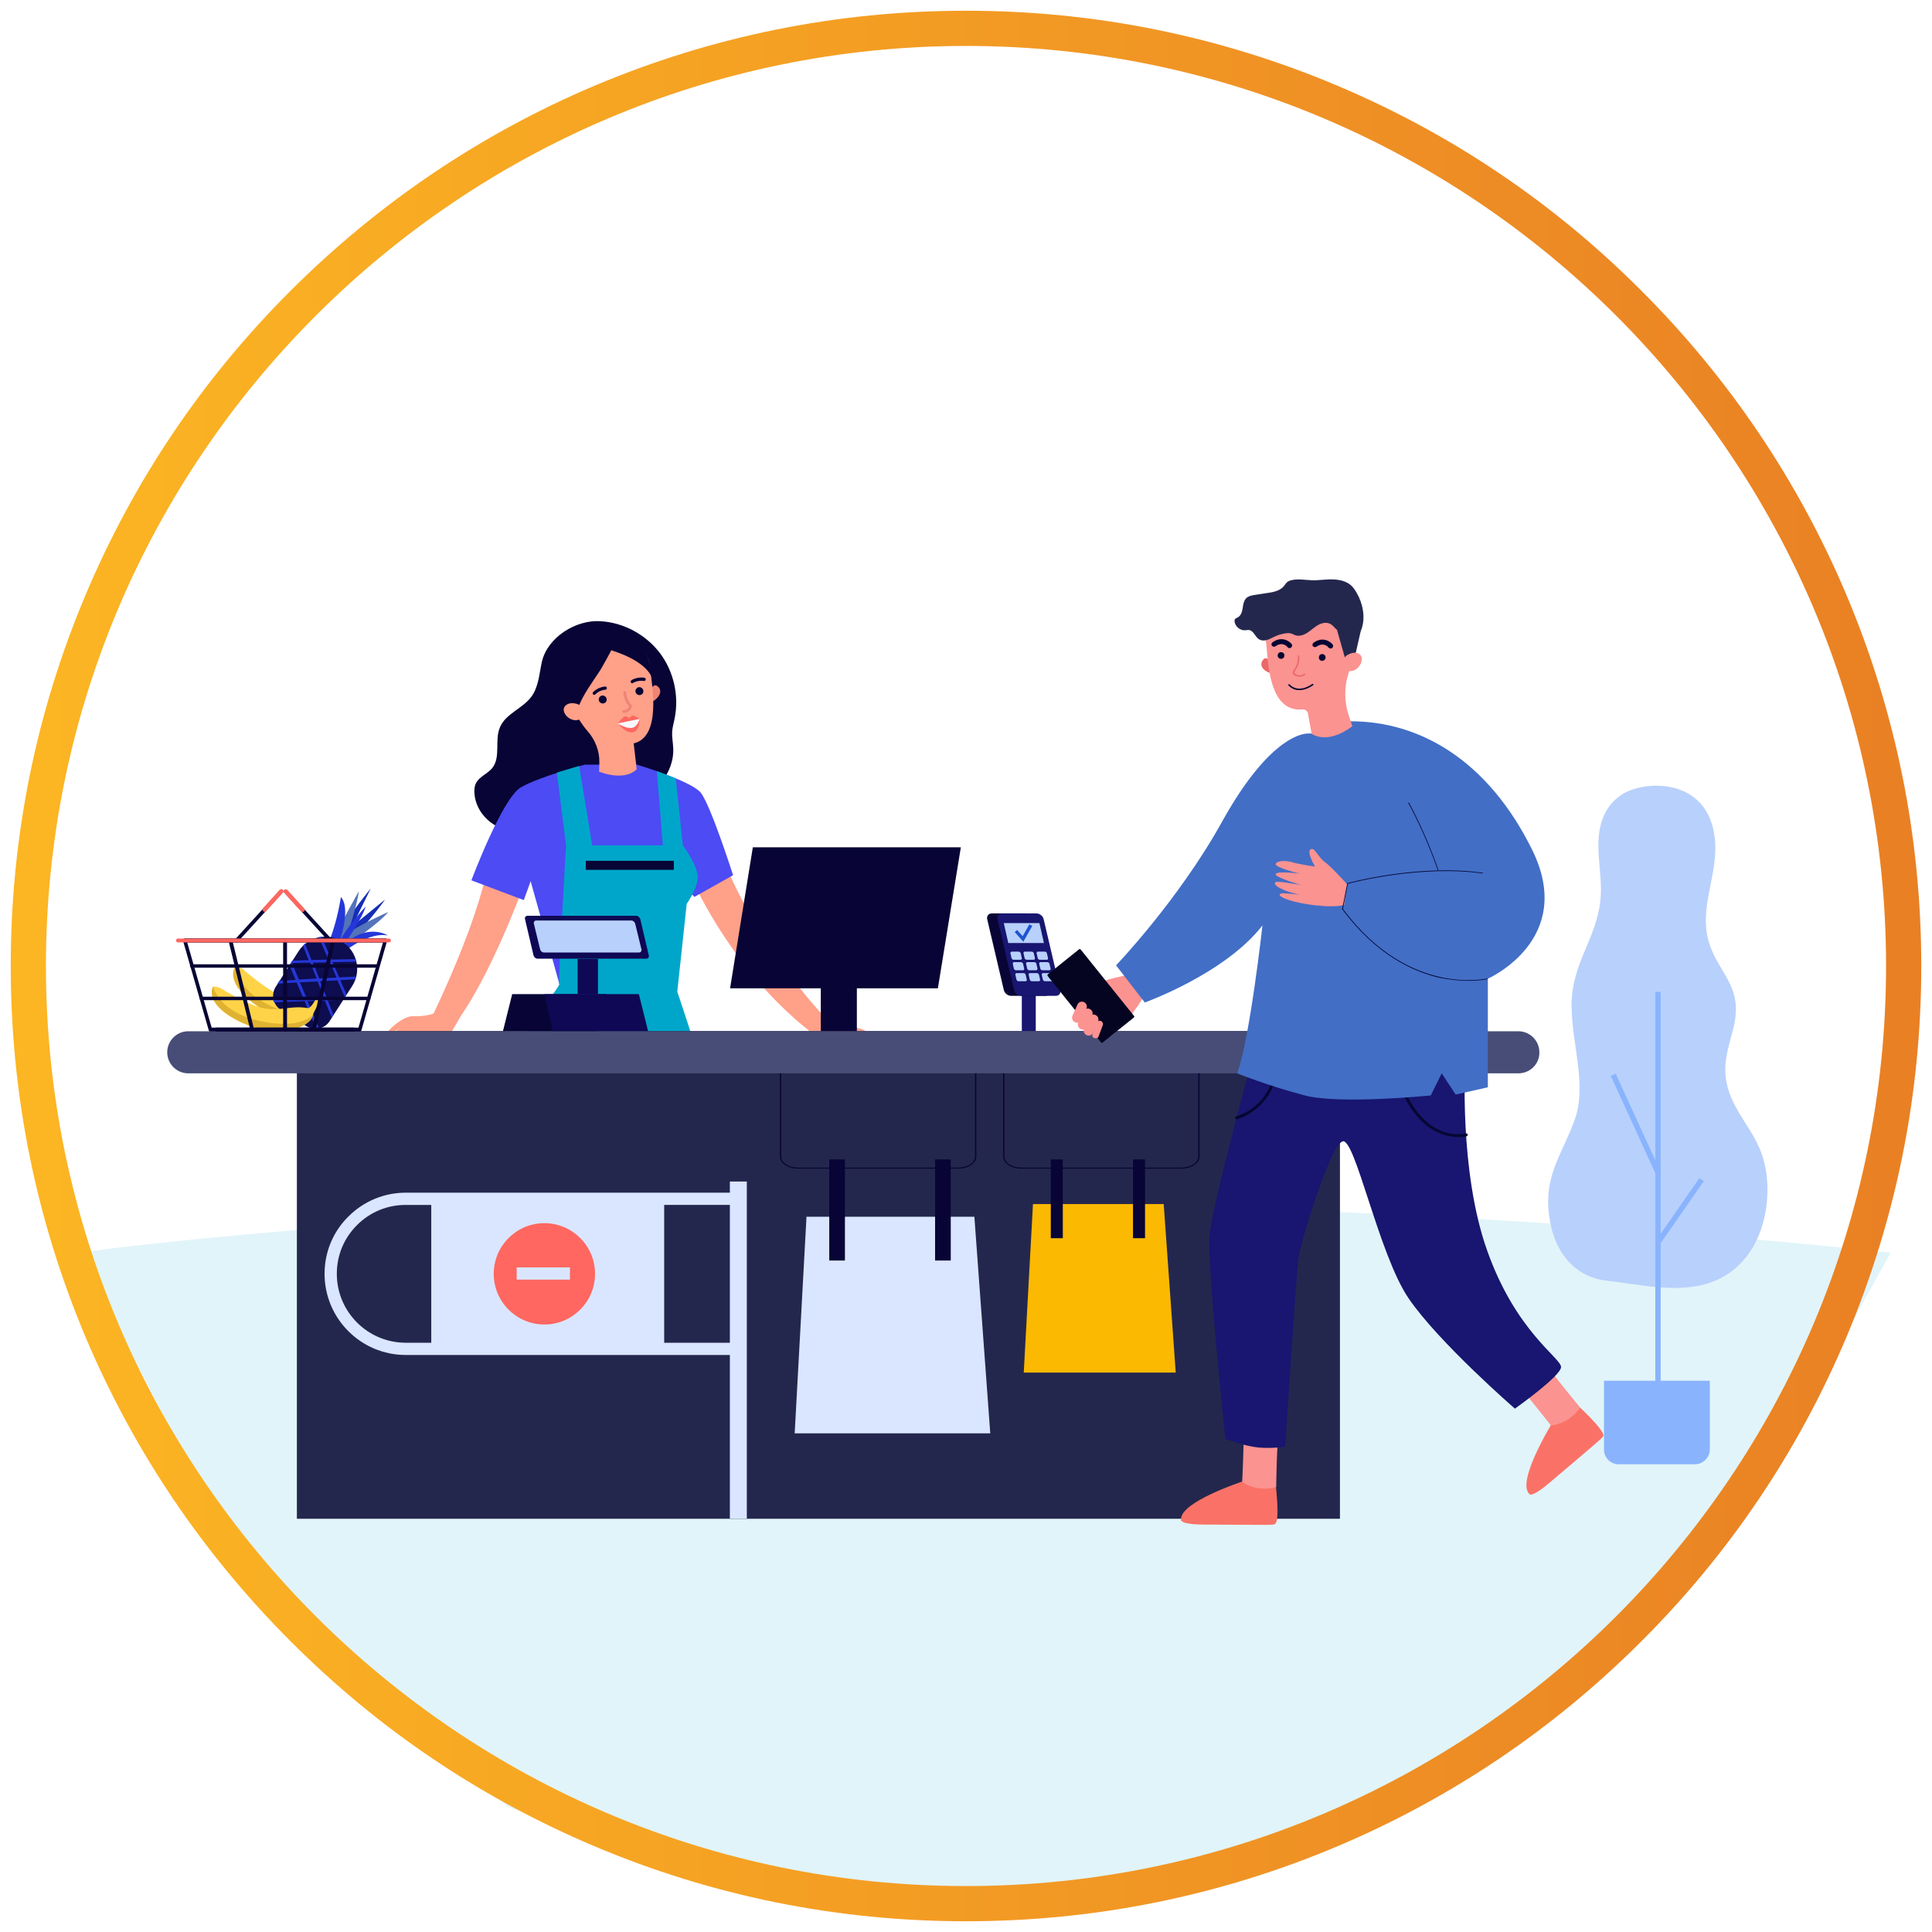 <?xml version="1.0" encoding="UTF-8"?>
<!-- Generator: Adobe Illustrator 26.5.0, SVG Export Plug-In . SVG Version: 6.00 Build 0)  -->
<svg xmlns="http://www.w3.org/2000/svg" xmlns:xlink="http://www.w3.org/1999/xlink" version="1.1" x="0px" y="0px" viewBox="0 0 900 900" style="enable-background:new 0 0 900 900;" xml:space="preserve">
<style type="text/css">
	.st0{opacity:0.12;fill:#00A6CA;}
	.st1{fill:#F0F0F0;}
	.st2{fill:#DFDFDF;}
	.st3{fill:#C5C5C5;}
	.st4{fill:#C72B76;}
	.st5{fill:#145D76;}
	.st6{fill:#FBAE2B;}
	.st7{fill:#E9AD68;}
	.st8{fill:#965923;}
	.st9{fill:#CF873F;}
	.st10{fill:#F1F1F1;}
	.st11{fill:#562F5E;}
	.st12{fill:#CC2276;}
	.st13{fill:#FFB002;}
	.st14{fill:#CCCCCC;}
	.st15{fill:#24274D;}
	.st16{fill:#333333;}
	.st17{opacity:0.15;}
	.st18{fill:#9E9E9E;}
	.st19{fill:#DBDBDB;}
	.st20{fill:#1A1A1A;}
	.st21{fill:#FFFFFF;}
	.st22{fill:#1279A9;}
	.st23{fill:#20853D;}
	.st24{fill:#D8D8D8;}
	.st25{fill:#ED7565;}
	.st26{fill:#2B2B2B;}
	.st27{fill:#E55857;}
	.st28{fill:#F27461;}
	.st29{fill:#481F52;}
	.st30{fill:#EB7565;}
	.st31{fill:#54315D;}
	.st32{fill:#361742;}
	.st33{fill:#DE5A5A;}
	.st34{fill:#3688BD;}
	.st35{fill:#4C9AD6;}
	.st36{fill:#1E7AA4;}
	.st37{fill:#EEEEEE;}
	.st38{fill:#4D4D4D;}
	.st39{fill:#B9B9B9;}
	.st40{fill:#D5D5D5;}
	.st41{fill:#B5106B;}
	.st42{fill:#371443;}
	.st43{fill:#462251;}
	.st44{fill:#FBB901;}
	.st45{fill:#F9AD03;}
	.st46{fill:#F19325;}
	.st47{fill:#5A2960;}
	.st48{fill:#800C4F;}
	.st49{fill:#FBAE2A;}
	.st50{fill:#D3731D;}
	.st51{fill:url(#SVGID_1_);}
	.st52{opacity:0.12;}
	.st53{fill:#00A6CA;}
	.st54{fill:#B2B2B2;}
	.st55{fill:#3A3A3A;}
	.st56{fill:#4F4F4F;}
	.st57{fill:#236933;}
	.st58{fill:#EF9500;}
	.st59{fill:#479BDB;}
	.st60{fill:#2F8AC2;}
	.st61{fill:#004264;}
	.st62{fill:#D57300;}
	.st63{fill:#AF0B3A;}
	.st64{fill:#CC234B;}
	.st65{fill:#F97310;}
	.st66{fill:#E56005;}
	.st67{fill:#8C0331;}
	.st68{fill:#AA3B30;}
	.st69{fill:#891A1A;}
	.st70{fill:#1B4822;}
	.st71{fill:url(#SVGID_00000151515689921718193020000014345009688162252981_);}
	.st72{fill:url(#SVGID_00000010272436048737141420000009612150821051737278_);}
	.st73{fill:url(#SVGID_00000146458755745579752300000016777841673428464789_);}
	.st74{enable-background:new    ;}
	.st75{fill:url(#SVGID_00000050633654837661083960000017121052132141017240_);}
	.st76{fill:url(#SVGID_00000163061746178511555960000009504263401453111487_);}
	.st77{fill:url(#SVGID_00000126319333462448956390000003356280986177065091_);}
	.st78{fill:#263E96;}
	.st79{fill:url(#SVGID_00000139261921309193395810000015594002723141207717_);}
	.st80{fill:url(#SVGID_00000024717095343851812780000011074925304429803696_);}
	.st81{fill:url(#SVGID_00000149365408927217266980000016495935456799572134_);}
	.st82{fill:url(#SVGID_00000157309697565171653200000007461340835900871091_);}
	.st83{fill:url(#SVGID_00000101781565194031980790000003176158193957025177_);}
	.st84{fill:url(#SVGID_00000021080798533206473270000009365583745008007329_);}
	.st85{fill:url(#SVGID_00000016043776495936872630000014759865278277865388_);}
	.st86{fill:url(#SVGID_00000124876702712301669570000003004723999497911453_);}
	.st87{fill:url(#SVGID_00000044865885560725201290000005242196273818860700_);}
	.st88{fill:url(#SVGID_00000129891378797303403170000009384706955223881603_);}
	.st89{fill:url(#SVGID_00000076597097157432412220000006861718406832820876_);}
	.st90{fill:url(#SVGID_00000033353224026743793870000010225918588585968002_);}
	.st91{fill:url(#SVGID_00000023261580159731038200000013972997384583106957_);}
	.st92{fill:url(#SVGID_00000065781318365437659420000010159486525558911876_);}
	.st93{fill:url(#SVGID_00000038404345077381261070000004555774734617407879_);}
	.st94{fill:url(#SVGID_00000175312327126605108590000001561144301494196650_);}
	.st95{fill:url(#SVGID_00000097489079326086129140000017211229769407430298_);}
	.st96{fill:url(#SVGID_00000060718839901196275340000008026280952713550481_);}
	.st97{fill:url(#SVGID_00000101793155015742110110000006923293809406472847_);}
	.st98{fill:url(#SVGID_00000064325567254869406150000004405191061632904325_);}
	.st99{fill:url(#SVGID_00000168817893313181597920000009226716687666912906_);}
	.st100{fill:url(#SVGID_00000036955738473223520960000002577693977345931162_);}
	.st101{fill:url(#SVGID_00000000931287495212667770000016450750192070805938_);}
	.st102{fill:url(#SVGID_00000088101454214191902700000010943142897913354880_);}
	.st103{fill:url(#SVGID_00000021822224646354307110000012805907312408557484_);}
	.st104{fill:url(#SVGID_00000007427530645305309390000001799349040793077904_);}
	.st105{fill:url(#SVGID_00000050651208721837344120000006441147253421172123_);}
	.st106{fill:url(#SVGID_00000078033701339076566440000013053850562514207932_);}
	.st107{fill:url(#SVGID_00000048490986516154995770000013357126528655415220_);}
	.st108{fill:url(#SVGID_00000155839743180838778440000017345850800371566739_);}
	.st109{fill:url(#SVGID_00000138558664501058953450000014859640525196732803_);}
	.st110{fill:url(#SVGID_00000116194944611984797110000014674759766952151979_);}
	.st111{fill:url(#SVGID_00000181802402167536268750000010009410561283667334_);}
	.st112{fill:url(#SVGID_00000093886814121685925440000012422687286121705371_);}
	.st113{fill:url(#SVGID_00000093874208703953052220000009895550224325211795_);}
	.st114{fill:url(#SVGID_00000173851527349811427970000014766890995756419977_);}
	.st115{fill:url(#SVGID_00000021093303403314971180000007812327463118332595_);}
	.st116{fill:url(#SVGID_00000028305902807912214340000008294280068192615058_);}
	.st117{fill:url(#SVGID_00000032611263166619073990000005174051289187038099_);}
	.st118{fill:url(#SVGID_00000006707364492149663550000007471330023435159464_);}
	.st119{fill:url(#SVGID_00000115498565256699078230000001111643392219248796_);}
	.st120{fill:url(#SVGID_00000168797294432487359300000004012683153948432033_);}
	.st121{fill:url(#SVGID_00000163765622846535432880000007758344805297102736_);}
	.st122{fill:url(#SVGID_00000168831027267659719700000002891137668364028319_);}
	.st123{fill:url(#SVGID_00000165210791169008058380000017138978679519356085_);}
	.st124{fill:url(#SVGID_00000074422526970098970640000006710351455902045868_);}
	.st125{fill:url(#SVGID_00000057137833587771783840000018356393620264096128_);}
	.st126{fill:url(#SVGID_00000069355863395625771370000012597585665400757182_);}
	.st127{fill:url(#SVGID_00000111172990960145061430000016610030852351231617_);}
	.st128{fill:url(#SVGID_00000166637914070781665130000016166885127301127321_);}
	.st129{fill:url(#SVGID_00000101793656603721597460000004497545445758595503_);}
	.st130{fill:url(#SVGID_00000165914218751387959490000008971761565618463402_);}
	.st131{fill:url(#SVGID_00000128458051539730792130000006052077030572304042_);}
	.st132{fill:url(#SVGID_00000066486524134211911450000009648520607218070955_);}
	.st133{fill:url(#SVGID_00000076567182649782695580000012892479506041177259_);}
	.st134{fill:url(#SVGID_00000094616779882400014670000002258318591565259676_);}
	.st135{fill:url(#SVGID_00000017480940714546868790000007584716280256155810_);}
	.st136{fill:url(#SVGID_00000171695567898664266490000013856095156711314345_);}
	.st137{fill:url(#SVGID_00000172432784778134794210000017700641935685531829_);}
	.st138{fill:url(#SVGID_00000112617499145638424620000009876903760527353234_);}
	.st139{fill:url(#SVGID_00000026153010663667995600000007634118442259106477_);}
	.st140{fill:url(#SVGID_00000029730233543702329600000008598377450440109247_);}
	.st141{fill:url(#SVGID_00000072972920982643046130000002080801861482945412_);}
	.st142{fill:url(#SVGID_00000177443314535200758730000014430010071014734753_);}
	.st143{fill:url(#SVGID_00000091015135467888812350000011776340387014070163_);}
	.st144{fill:url(#SVGID_00000106858969100721049210000010322349784183252367_);}
	.st145{fill:url(#SVGID_00000142173140974842225690000014324062730159834530_);}
	.st146{fill:url(#SVGID_00000180326348364258715370000013983609748278360976_);}
	.st147{fill:url(#SVGID_00000046298143860421508580000004079697567757664437_);}
	.st148{fill:url(#SVGID_00000118377530850362373150000004478338325486439863_);}
	.st149{fill:url(#SVGID_00000103245252079452792150000003041153785541323144_);}
	.st150{fill:url(#SVGID_00000085222400925875758080000007167448538172999809_);}
	.st151{fill:url(#SVGID_00000176002346592892877380000016562023574430992056_);}
	.st152{fill:url(#SVGID_00000080201597386262576330000005348506448257529477_);}
	.st153{fill:url(#SVGID_00000091727753191894189390000016356970946024460940_);}
	.st154{fill:url(#SVGID_00000001659198484389748220000008891370338842007996_);}
	.st155{fill:#2B48B3;}
	.st156{fill:url(#SVGID_00000127726211436480665320000011833385936802238649_);}
	.st157{fill:url(#SVGID_00000142172994231031309690000012479979301414343342_);}
	.st158{fill:url(#SVGID_00000065067254518583500280000016010260049874300324_);}
	.st159{fill:url(#SVGID_00000107556052925850188100000017643087738087454381_);}
	.st160{fill:url(#SVGID_00000135659944390962160660000007758570726474944171_);}
	.st161{fill:url(#SVGID_00000156545350059731085060000018329749810000636039_);}
	.st162{fill:url(#SVGID_00000098195830763633706690000009330479786749505445_);}
	.st163{fill:url(#SVGID_00000106855448370778416140000004203965586430615998_);}
	.st164{fill:url(#SVGID_00000119804965687121566740000009516276698330304131_);}
	.st165{fill:url(#SVGID_00000134218808732772691710000000864238737621896104_);}
	.st166{fill:url(#SVGID_00000006686543111848493460000000581006718075952274_);}
	.st167{fill:url(#SVGID_00000070802290762567011720000008507348562801272748_);}
	.st168{fill:url(#SVGID_00000160891394022157626380000014835353865527420861_);}
	.st169{fill:url(#SVGID_00000010298380974223027870000005641282577701473947_);}
	.st170{fill:url(#SVGID_00000034069666069807635650000014971263111416723073_);}
	.st171{fill:url(#SVGID_00000041980160787015783620000017339615981917089163_);}
	.st172{fill:url(#SVGID_00000161602849728918735050000003532418815714178225_);}
	.st173{fill:url(#SVGID_00000039830791989953651720000008052180922761103032_);}
	.st174{fill:url(#SVGID_00000047053924060905293810000001968042742273937290_);}
	.st175{fill:url(#SVGID_00000005227504337036290360000015000234283781047457_);}
	.st176{fill:url(#SVGID_00000097491326660128749890000010196166634965291662_);}
	.st177{fill:url(#SVGID_00000081627681174051112740000006883332045096066474_);}
	.st178{fill:url(#SVGID_00000140716651279471630220000017507636564982342827_);}
	.st179{fill:url(#SVGID_00000042706577532775420390000006397761559994580406_);}
	.st180{fill:url(#SVGID_00000053516175840964749720000017467844012552798367_);}
	.st181{fill:url(#SVGID_00000023282302522324757190000000809935365231096998_);}
	.st182{fill:url(#SVGID_00000108290384476966903860000001784552737043795871_);}
	.st183{fill:url(#SVGID_00000053512365948170272050000007205076531520943264_);}
	.st184{fill:url(#SVGID_00000070818611871910408130000011160098539324143025_);}
	.st185{fill:url(#SVGID_00000030487297880673563430000014367850742156325250_);}
	.st186{fill:url(#SVGID_00000080192990446981158870000001580578966209462173_);}
	.st187{fill:url(#SVGID_00000173128339157490700780000013279226455339746229_);}
	.st188{fill:url(#SVGID_00000054950397266577068640000004162669634303858577_);}
	.st189{fill:url(#SVGID_00000026881391186584931760000003797782716599950993_);}
	.st190{fill:url(#SVGID_00000072244636854979510860000000773406189162163885_);}
	.st191{fill:url(#SVGID_00000036234266514829180770000008938175331071891097_);}
	.st192{fill:url(#SVGID_00000127014338015978593790000005022684626599351682_);}
	.st193{fill:url(#SVGID_00000044179906535733176210000013494671128071096219_);}
	.st194{fill:url(#SVGID_00000151523836558154399500000000360949253558643378_);}
	.st195{fill:url(#SVGID_00000043426055358979285240000008563898121674641598_);}
	.st196{fill:url(#SVGID_00000120532101679157135400000018411824613582236814_);}
	.st197{fill:url(#SVGID_00000029011687149409240000000008665657428780554914_);}
	.st198{fill:url(#SVGID_00000129188008695545085740000015707030445010586770_);}
	.st199{fill:url(#SVGID_00000169556440794775845550000009113160109700446100_);}
	.st200{fill:url(#SVGID_00000115494775293532828390000012985484716934398134_);}
	.st201{fill:url(#SVGID_00000137831434957644238470000008695149738153037484_);}
	.st202{fill:url(#SVGID_00000003814995547951644820000007415402605129430178_);}
	.st203{fill:#5500B0;}
	.st204{fill:url(#SVGID_00000027568690187955370520000001437067495533558672_);}
	.st205{fill:url(#SVGID_00000175280811880966947020000004539588302176906898_);}
	.st206{fill:url(#SVGID_00000064332525339220512070000001634285132710773170_);}
	.st207{fill:url(#SVGID_00000014621826388428553620000008113218333366008254_);}
	.st208{fill:url(#SVGID_00000043446160881170376720000009075999862102164918_);}
	.st209{fill:url(#SVGID_00000054971156206349077760000010095500574283694733_);}
	.st210{fill:url(#SVGID_00000165233154979167331320000004746792776999960502_);}
	.st211{fill:url(#SVGID_00000036224128222730110100000000286007587029933194_);}
	.st212{fill:url(#SVGID_00000182505788810571897510000001951410779367783810_);}
	.st213{fill:url(#SVGID_00000143600778022992126690000000812241557721783743_);}
	.st214{fill:url(#SVGID_00000114772017523936785050000005949056996626688189_);}
	.st215{fill:url(#SVGID_00000050648712014538994920000015542743942684114859_);}
	.st216{fill:url(#SVGID_00000106852548078140328580000002789379273249369263_);}
	.st217{fill:#2F4EBD;}
	.st218{fill:url(#SVGID_00000043457899244372664760000008460749651558841524_);}
	.st219{fill:url(#SVGID_00000021110621087677967090000015061060727146663335_);}
	.st220{fill:url(#SVGID_00000124160138542575036920000017050630038808726416_);}
	.st221{fill:url(#SVGID_00000158008214090046044710000006127030817710991787_);}
	.st222{fill:url(#SVGID_00000070090338850596029940000015693641724154315680_);}
	.st223{fill:url(#SVGID_00000029037981697854727330000000843794786154572170_);}
	.st224{fill:url(#SVGID_00000136396211790580547150000017772731589813492388_);}
	.st225{fill:url(#SVGID_00000166654027804544037060000005492413363196137615_);}
	.st226{fill:url(#SVGID_00000080189743716273782990000000041971035877468321_);}
	.st227{fill:url(#SVGID_00000078025467497857896800000010731153609717192124_);}
	.st228{fill:url(#SVGID_00000163051895703478689300000003020277084424125362_);}
	.st229{fill:url(#SVGID_00000155138417959860473220000005343425624415330448_);}
	.st230{fill:url(#SVGID_00000150078324081996766040000015003402463309693089_);}
	.st231{fill:url(#SVGID_00000140004540837680731660000009864134194567710640_);}
	.st232{fill:url(#SVGID_00000111160075402318578320000014467669164946584230_);}
	.st233{fill:url(#SVGID_00000055707875793102878420000006450785045145774229_);}
	.st234{fill:url(#SVGID_00000170991114002808499600000008459256121007772811_);}
	.st235{fill:url(#SVGID_00000085231570293143218390000015970631832782008745_);}
	.st236{fill:url(#SVGID_00000165200446468620887380000014949901125867197878_);}
	.st237{fill:url(#SVGID_00000034092190302931745620000000410165010121066131_);}
	.st238{fill:url(#SVGID_00000105407102021538245120000012710888020139600020_);}
	.st239{fill:url(#SVGID_00000183215869136306608780000009398935642775352716_);}
	.st240{fill:url(#SVGID_00000060729515325226367460000006892993668097173410_);}
	.st241{fill:url(#SVGID_00000159457939941583126120000006483707493346973070_);}
	.st242{fill:url(#SVGID_00000008134303662099109950000003157851762869851009_);}
	.st243{fill:url(#SVGID_00000121268002519426405180000010186670503608385689_);}
	.st244{fill:url(#SVGID_00000041993767605156921790000014913779616253631141_);}
	.st245{fill:url(#SVGID_00000002351740853122631320000005619991342086082231_);}
	.st246{fill:url(#SVGID_00000101064581078562254590000010927904737231822223_);}
	.st247{fill:url(#SVGID_00000106128868346687920690000002995014489690487425_);}
	.st248{fill:url(#SVGID_00000024709086153208947990000004664800001827213745_);}
	.st249{fill:#263E80;}
	.st250{fill:#FFE181;}
	.st251{fill:url(#SVGID_00000168106328399689197340000010080232719317778053_);}
	.st252{fill:url(#SVGID_00000013191350231536608720000005975345032314706573_);}
	.st253{fill:url(#SVGID_00000111889562459513181820000016760703378918335376_);}
	.st254{fill:url(#SVGID_00000029035151222405060580000000514886735474363315_);}
	.st255{fill:url(#SVGID_00000023253265269637968440000015240132038463542707_);}
	.st256{fill:url(#SVGID_00000050653317226025757620000018305134505652262060_);}
	.st257{fill:url(#SVGID_00000150089275836345769400000004904834821901244801_);}
	.st258{fill:url(#SVGID_00000133519208032312229190000006919165066258222987_);}
	.st259{fill:url(#SVGID_00000058586154071618275690000011755330127679369642_);}
	.st260{fill:url(#SVGID_00000103248077379864000900000002064910366411770811_);}
	.st261{fill:#FFEAA6;}
	.st262{fill:url(#SVGID_00000130643359490521564130000014864678016536321163_);}
	.st263{fill:url(#SVGID_00000093176174274822654840000007639080222632641424_);}
	.st264{fill:url(#SVGID_00000068661244671715528440000011644438425271192985_);}
	.st265{fill:url(#SVGID_00000059305334338623218820000005876645465848027569_);}
	.st266{fill:#4B4980;}
	.st267{fill:url(#SVGID_00000003091802477909941630000008649277416419251367_);}
	.st268{fill:url(#SVGID_00000103971257703917621820000013595899773984580492_);}
	.st269{fill:url(#SVGID_00000116203289666711272520000013339866001369162406_);}
	.st270{fill:#F5C523;}
	.st271{fill:url(#SVGID_00000129181865720860618600000002066932370384891284_);}
	.st272{fill:url(#SVGID_00000152235301098034908550000001585151048638017423_);}
	.st273{fill:url(#SVGID_00000102525666682153252150000013723409534925503132_);}
	.st274{fill:url(#SVGID_00000135674037475261767600000008336229019572281238_);}
	.st275{fill:url(#SVGID_00000156588857642587842080000006782407063004210077_);}
	.st276{fill:url(#SVGID_00000066482357896712917550000002001629610934566312_);}
	.st277{fill:url(#SVGID_00000042712313226781813870000012883347822629826200_);}
	.st278{fill:url(#SVGID_00000106829443844081436030000012678035344897414030_);}
	.st279{fill:url(#SVGID_00000021800089829151841080000001639176238550676883_);}
	.st280{fill:url(#SVGID_00000142159487232088149280000011642870470409148056_);}
	.st281{fill:url(#SVGID_00000177483381139707326630000001482959041277946510_);}
	.st282{fill:url(#SVGID_00000005955136939501939800000011620491369021231248_);}
	.st283{fill:url(#SVGID_00000007417774608220377030000015643072757611491464_);}
	.st284{fill:url(#SVGID_00000009560314568251729000000011294943477354621084_);}
	.st285{fill:url(#SVGID_00000160164108003214290820000008247426530219330494_);}
	.st286{fill:url(#SVGID_00000127758748265688185970000017129444786440553399_);}
	.st287{fill:url(#SVGID_00000176762461123321747490000001100502053448776329_);}
	.st288{fill:url(#SVGID_00000036958156818094078290000017151239083067407771_);}
	.st289{fill:url(#SVGID_00000050633792398501673590000010800976919862410424_);}
	.st290{fill:url(#SVGID_00000082350108876942472260000004875515145877056136_);}
	.st291{fill:url(#SVGID_00000181064312299308957230000017434541518047254933_);}
	.st292{fill:url(#SVGID_00000127001592912094502620000005126377469345481145_);}
	.st293{fill:url(#SVGID_00000121961182858461921530000005933809690740684473_);}
	.st294{fill:url(#SVGID_00000152984377824409330450000005956570921446360997_);}
	.st295{fill:url(#SVGID_00000003795484039610934810000011206845000198471340_);}
	.st296{fill:url(#SVGID_00000168802595163412052000000010196551735289126050_);}
	.st297{fill:url(#SVGID_00000132061798697693730380000014448778511423031190_);}
	.st298{fill:url(#SVGID_00000098198141933214254810000009527672089758588581_);}
	.st299{fill:url(#SVGID_00000009555956444626279360000003311097744429650337_);}
	.st300{fill:url(#SVGID_00000067203776552862058010000005575734334041223856_);}
	.st301{fill:url(#SVGID_00000058550993982456971940000004188022507154159798_);}
	.st302{fill:url(#SVGID_00000176037831223756945850000009244700506073233796_);}
	.st303{fill:url(#SVGID_00000134937533967357707730000007989718202608422807_);}
	.st304{fill:url(#SVGID_00000155143605509666508910000009269916354087657397_);}
	.st305{fill:url(#SVGID_00000130619135863241883890000003809899715587365775_);}
	.st306{fill:url(#SVGID_00000076571456439344703640000006781473469429339267_);}
	.st307{fill:url(#SVGID_00000012473576910271133580000014385042295588766617_);}
	.st308{fill:url(#SVGID_00000123405418632755536980000001718638201441620667_);}
	.st309{fill:url(#SVGID_00000160898166080634823270000002554052350803527099_);}
	.st310{fill:url(#SVGID_00000155848331350153639170000011621945181968533127_);}
	.st311{fill:url(#SVGID_00000121244086434867848920000014056597694624539066_);}
	.st312{fill:url(#SVGID_00000071527595233017843940000008447780100933310605_);}
	.st313{fill:url(#SVGID_00000138555133045478106970000001049722785244689536_);}
	.st314{fill:url(#SVGID_00000018921311995586883900000014162631641859788424_);}
	.st315{fill:url(#SVGID_00000044857730694705376740000016941126268758154376_);}
	.st316{fill:url(#SVGID_00000165229829278904671050000010039675958731470242_);}
	.st317{fill:url(#SVGID_00000051357507048620812010000005546238908913616574_);}
	.st318{fill:url(#SVGID_00000057855241809219136600000008789056044868616380_);}
	.st319{fill:url(#SVGID_00000051349766021870186430000017104354359535724685_);}
	.st320{fill:url(#SVGID_00000170982317318190237660000002616727724628128913_);}
	.st321{fill:url(#SVGID_00000037652051630381930320000008963259434020091572_);}
	.st322{fill:url(#SVGID_00000103255824856291178630000011681856999727686788_);}
	.st323{fill:url(#SVGID_00000010998073230228690360000017184014615087478965_);}
	.st324{fill:url(#SVGID_00000013878844324246999780000017373232954314149286_);}
	.st325{fill:url(#SVGID_00000075157579520217305010000009018076393470862011_);}
	.st326{opacity:0.12;fill:#426EC6;}
	.st327{fill:#0A0D35;}
	.st328{fill:#0071BA;}
	.st329{opacity:0.74;fill:#01263A;}
	.st330{fill:#2E798E;}
	.st331{opacity:0.31;fill:#0A0D35;}
	.st332{fill:#73A6D8;}
	.st333{opacity:0.22;fill:#0A0D35;}
	.st334{fill:#121C7F;}
	.st335{fill:url(#SVGID_00000121238121744679044610000001513950605320635279_);}
	.st336{fill:#528BBA;}
	.st337{fill:#7E131C;}
	.st338{fill:#E5A82E;}
	.st339{fill:#916007;}
	.st340{fill:#FFCA4F;}
	.st341{fill:#E03F4C;}
	.st342{fill:#2E6A93;}
	.st343{fill:url(#SVGID_00000069385574714024599910000001931143845066274185_);}
	.st344{fill:url(#SVGID_00000150785874940237280230000001421540034615096973_);}
	.st345{fill:url(#SVGID_00000068636814834542401630000004464896205182016159_);}
	.st346{fill:#018EED;}
	.st347{fill:#2C6993;}
	.st348{fill:url(#SVGID_00000163049180965625935610000005530896705728047241_);}
	.st349{fill:url(#SVGID_00000155856616571105774690000006997440686651131568_);}
	.st350{fill:url(#SVGID_00000064327109630977681830000012997935540075344282_);}
	.st351{fill:url(#SVGID_00000025429472909381883770000007632705969953328276_);}
	.st352{fill:url(#SVGID_00000058550755583183023030000017918303389495797941_);}
	.st353{fill:url(#SVGID_00000081622780156791546380000005554035700021206684_);}
	.st354{opacity:0.31;}
	.st355{fill:#021735;}
	.st356{fill:url(#SVGID_00000044137219774810041920000015084700989343254167_);}
	.st357{fill:url(#SVGID_00000183938899086438977050000002182657925860210849_);}
	.st358{fill:#FF7384;}
	.st359{fill:url(#SVGID_00000141453048601623446530000015603902585150043059_);}
	.st360{fill:url(#SVGID_00000164499652727024270520000004200254139356245645_);}
	.st361{fill:url(#SVGID_00000040534752216686208320000017587465806062438792_);}
	.st362{fill:url(#SVGID_00000146484352317020494250000010696945863534205603_);}
	.st363{fill:url(#SVGID_00000044174454023824465460000016340073123755104928_);}
	.st364{fill:#063B59;}
	.st365{fill:url(#SVGID_00000052784184559790915190000007775506793347169446_);}
	.st366{fill:#0071BC;}
	.st367{fill:#FF0000;}
	.st368{fill:#1F608C;}
	.st369{fill:#BFE2FE;}
	.st370{opacity:0.49;}
	.st371{fill:#01263A;}
	.st372{fill:#754B07;}
	.st373{fill:#563404;}
	.st374{fill:#E5AD3E;}
	.st375{filter:url(#Adobe_OpacityMaskFilter);}
	.st376{filter:url(#Adobe_OpacityMaskFilter_00000060711119109164863420000001990594343235311794_);}
	
		.st377{mask:url(#SVGID_00000153668580315506471180000000949728742363173277_);fill:url(#SVGID_00000063621409300452113960000011184267381540026507_);}
	.st378{opacity:0.29;fill:url(#SVGID_00000070827848510849900640000012798084870503930289_);}
	.st379{filter:url(#Adobe_OpacityMaskFilter_00000074414307045182344240000015858647014490238396_);}
	.st380{filter:url(#Adobe_OpacityMaskFilter_00000147913118221972857800000016983196751531760306_);}
	
		.st381{mask:url(#SVGID_00000049916795044749125410000012139581765954585499_);fill:url(#SVGID_00000019671145460856104400000016547915659396959897_);}
	.st382{opacity:0.29;fill:url(#SVGID_00000113337723080424662430000014814948326390863292_);}
	.st383{filter:url(#Adobe_OpacityMaskFilter_00000130642244939525917130000012901339320784178576_);}
	.st384{filter:url(#Adobe_OpacityMaskFilter_00000055675142655346388740000008550694145102057118_);}
	
		.st385{mask:url(#SVGID_00000146494778646220459560000000434855878277294267_);fill:url(#SVGID_00000176761925393247195230000008738089199875915445_);}
	.st386{opacity:0.29;fill:url(#SVGID_00000134241822659267738120000003757281885166986649_);}
	.st387{opacity:0.33;fill:#0A0D35;}
	.st388{fill:#013951;}
	.st389{opacity:0.27;fill:#FFFFFF;}
	.st390{opacity:0.11;fill:#FFFFFF;}
	.st391{opacity:0.29;fill:#FFFFFF;}
	.st392{fill:#00859B;}
	.st393{fill:#666666;}
	.st394{fill:#00C5E5;}
	.st395{fill:#22B0FF;}
	.st396{opacity:0.15;fill:#FFFFFF;}
	.st397{opacity:0.42;fill:#FFFFFF;}
	.st398{fill:#3C697C;}
	.st399{fill:#010433;}
	.st400{fill:url(#SVGID_00000089550636932036659120000004669112495869258386_);}
	.st401{fill:#ED1C24;}
	.st402{fill:#A3B8C6;}
	.st403{opacity:0.21;fill:#0071BA;}
	.st404{fill:#633E03;}
	.st405{fill:url(#SVGID_00000065040288565047718260000011663091233267818892_);}
	.st406{fill:url(#SVGID_00000031180616007187123450000012909214506304853168_);}
	.st407{fill:url(#SVGID_00000152240838323739834050000008968486750443735683_);}
	.st408{fill:url(#SVGID_00000064338667867228661510000011093955910259465874_);}
	.st409{fill:url(#SVGID_00000099649530081305531820000005629009846145847982_);}
	.st410{fill:#014491;}
	.st411{opacity:0.962;fill:#000317;}
	.st412{fill:#256793;}
	.st413{fill:#144D6D;}
	.st414{fill:url(#SVGID_00000135660892757096020960000015264493894101274805_);}
	.st415{fill:url(#SVGID_00000130632684809963525220000017597238961636964502_);}
	.st416{fill:url(#SVGID_00000140715951913276533140000011923113685371490176_);}
	.st417{fill:url(#SVGID_00000031179413337580071980000002934324578428831914_);}
	.st418{fill:#1E4451;}
	.st419{fill:#064C72;}
	.st420{fill:#829EAD;}
	.st421{fill:#0D2C35;}
	.st422{fill:#E6E6E6;}
	.st423{fill:#999999;}
	.st424{fill:#494949;}
	.st425{fill:#262626;}
	.st426{fill:#A87440;}
	.st427{fill:#6B3F18;}
	.st428{fill:#96622D;}
	.st429{fill:#C69C6D;}
	.st430{fill:#C6C6C6;}
	.st431{fill:#3FC3FC;}
	.st432{fill:#516A75;}
	.st433{fill:#638391;}
	.st434{fill:#034D77;}
	.st435{fill:#365059;}
	.st436{opacity:0.21;fill:#6D92A3;}
	.st437{fill:url(#SVGID_00000170272100638591069670000004307392598118445993_);}
	.st438{fill:url(#SVGID_00000092428837552478835520000008427221004742898860_);}
	.st439{fill:url(#SVGID_00000132070609329176075460000015675996871308948117_);}
	.st440{fill:url(#SVGID_00000016793369479824900960000017737484777913093027_);}
	.st441{fill:#2E3192;}
	.st442{fill:url(#SVGID_00000000207970367585093900000000326254887822907583_);}
	.st443{fill:url(#SVGID_00000015349407611291350170000015150109459437441696_);}
	.st444{fill:url(#SVGID_00000023962649880552895380000005693369906804823738_);}
	.st445{fill:url(#SVGID_00000116918289341829719880000011324512181159583932_);}
	.st446{fill:url(#SVGID_00000031889826776741868210000007313254326047342773_);}
	.st447{fill:url(#SVGID_00000147189861906778866420000000148368365073589918_);}
	.st448{opacity:0.654;fill:#004D77;}
	.st449{fill:url(#SVGID_00000060011533069526590590000006026074208325753227_);}
	.st450{fill:url(#SVGID_00000108293163386550601780000010482003289539280803_);}
	.st451{fill:url(#SVGID_00000141457404936837975280000000898708429394223768_);}
	.st452{fill:url(#SVGID_00000168098485435849959450000014716953391689318585_);}
	.st453{fill:#7F1119;}
	.st454{fill:url(#SVGID_00000053515483099501445580000013231257594163282613_);}
	.st455{fill:#1C6BA0;}
	.st456{fill:url(#SVGID_00000124874711755757621360000012148563429321016722_);}
	.st457{fill:url(#SVGID_00000045589180339230126200000016285862586501622925_);}
	.st458{fill:#662D91;}
	.st459{opacity:0.45;}
	.st460{opacity:0.38;fill:#ED1C24;}
	.st461{fill:url(#SVGID_00000085245297587468608770000000381806112635135872_);}
	.st462{fill:url(#SVGID_00000101087380477004590190000003656013000240840074_);}
	.st463{opacity:0.39;}
	.st464{fill:#C8DDF2;}
	.st465{fill:url(#SVGID_00000020379229805009491450000017782405495753671318_);}
	.st466{fill:url(#SVGID_00000088093710622643392760000004694145246762679718_);}
	.st467{fill:#6DA4BC;}
	.st468{fill:#D9DEE2;}
	.st469{fill:#3D6475;}
	.st470{fill:url(#SVGID_00000103258438887287539170000003356871362589644705_);}
	.st471{fill:url(#SVGID_00000065073496971312709730000006050707787396232613_);}
	.st472{opacity:0.35;fill:#FFFFFF;}
	.st473{fill:url(#SVGID_00000091702501503428704180000012517858802178576806_);}
	.st474{fill:url(#SVGID_00000147911223189282968000000003673003293068847266_);}
	.st475{fill:url(#SVGID_00000060024101097614999860000010398169231156673940_);}
	.st476{fill:url(#SVGID_00000149362906051940961060000017258745105439263877_);}
	.st477{fill:url(#SVGID_00000021101962973975144880000006278484603011968683_);}
	.st478{fill:url(#SVGID_00000006683120859765127640000012202155704378670986_);}
	.st479{fill:#00AABC;}
	.st480{opacity:0.21;fill:#7E131C;}
	.st481{opacity:0.26;}
	.st482{fill:#29A9E0;}
	.st483{opacity:0;fill:#004D77;}
	.st484{opacity:3.846154e-02;fill:#004D77;}
	.st485{opacity:7.692308e-02;fill:#004D77;}
	.st486{opacity:0.115;fill:#004D77;}
	.st487{opacity:0.154;fill:#004D77;}
	.st488{opacity:0.192;fill:#004D77;}
	.st489{opacity:0.231;fill:#004D77;}
	.st490{opacity:0.269;fill:#004D77;}
	.st491{opacity:0.308;fill:#004D77;}
	.st492{opacity:0.346;fill:#004D77;}
	.st493{opacity:0.385;fill:#004D77;}
	.st494{opacity:0.423;fill:#004D77;}
	.st495{opacity:0.462;fill:#004D77;}
	.st496{opacity:0.5;fill:#004D77;}
	.st497{opacity:0.538;fill:#004D77;}
	.st498{opacity:0.577;fill:#004D77;}
	.st499{opacity:0.615;fill:#004D77;}
	.st500{opacity:0.692;fill:#004D77;}
	.st501{opacity:0.731;fill:#004D77;}
	.st502{opacity:0.769;fill:#004D77;}
	.st503{opacity:0.808;fill:#004D77;}
	.st504{opacity:0.846;fill:#004D77;}
	.st505{opacity:0.885;fill:#004D77;}
	.st506{opacity:0.923;fill:#004D77;}
	.st507{opacity:0.962;fill:#004D77;}
	.st508{fill:#004D77;}
	.st509{fill:#005F93;}
	.st510{filter:url(#Adobe_OpacityMaskFilter_00000025404386956301586260000003907126809541960365_);}
	.st511{filter:url(#Adobe_OpacityMaskFilter_00000178184203535738663960000011874216200418089378_);}
	
		.st512{mask:url(#SVGID_00000130612157507434242560000014921444048141022104_);fill:url(#SVGID_00000021812177984436167860000000500984582346918274_);}
	.st513{opacity:0.29;fill:url(#SVGID_00000069375719419149799960000018046854146427203467_);}
	.st514{fill:url(#SVGID_00000130621092759442708920000017387707611408151454_);}
	.st515{fill:url(#SVGID_00000099632278042450239930000012617956270686270125_);}
	.st516{fill:url(#SVGID_00000026879946066331716130000002067790736672015750_);}
	.st517{fill:url(#SVGID_00000087378687481614783470000017671803251312580031_);}
	.st518{fill:url(#SVGID_00000018934252228576020790000008948535986302573196_);}
	.st519{fill:url(#SVGID_00000113336585980478148550000014451108495177285271_);}
	.st520{fill:url(#SVGID_00000103970392458036280740000001424045691959615889_);}
	.st521{fill:url(#SVGID_00000103965353524203310570000010722346788867433398_);}
	.st522{fill:url(#SVGID_00000039113247598365130830000011434143785413414589_);}
	.st523{fill:url(#SVGID_00000158722992832263362500000012009812466300943022_);}
	.st524{fill:url(#SVGID_00000067234321653573329200000012591197937869079425_);}
	.st525{fill:url(#SVGID_00000136401492216588329000000000685783929992721312_);}
	.st526{fill:url(#SVGID_00000167359092354848480480000011541294725582574733_);}
	.st527{fill:url(#SVGID_00000040550927399131535630000007060065160880982931_);}
	.st528{fill:url(#SVGID_00000165954076381531120670000011135099911540390069_);}
	.st529{fill:url(#SVGID_00000022556896278097817840000007024534685154957715_);}
	.st530{fill:#5C77BC;}
	.st531{fill:#2C353A;}
	.st532{fill:#FFAD97;}
	.st533{fill:#FFC5B3;}
	.st534{fill:#7A92DA;}
	.st535{fill:#8FA9EA;}
	.st536{fill:#3A4449;}
	.st537{fill:#525D60;}
	.st538{fill:#E4E6EA;}
	.st539{fill:#B8BCC1;}
	.st540{fill:#89919B;}
	.st541{fill:#9EA4AD;}
	.st542{fill:#D3DBDD;}
	.st543{fill:#819396;}
	.st544{fill:#DD4545;}
	.st545{fill:#F43838;}
	.st546{fill:#E52525;}
	.st547{fill:#BF5F00;}
	.st548{fill:#758182;}
	.st549{fill:#495656;}
	.st550{fill:#F79C41;}
	.st551{fill:#E77E03;}
	.st552{fill:#FFC4B2;}
	.st553{fill:#703434;}
	.st554{fill:#722B0C;}
	.st555{fill:#535E66;}
	.st556{fill:#E85B5B;}
	.st557{fill:#F77272;}
	.st558{opacity:0.3;fill:#9AC0EF;}
	.st559{fill:#B8BFC1;}
	.st560{fill:#68737A;}
	.st561{fill:#FFA08D;}
	.st562{fill:#FFD0CA;}
	.st563{fill:#444F56;}
	.st564{fill:url(#SVGID_00000173861861274806998850000018227179206767510942_);}
	.st565{fill:url(#SVGID_00000163064185010467479380000007520940405141858740_);}
	.st566{opacity:0.15;fill:#00A6CA;}
	.st567{opacity:0.5;}
	.st568{fill:#EBF3FF;}
	.st569{fill:#AFCDFB;}
	.st570{fill:#7FA8E5;}
	.st571{fill:#DFEBFD;}
	.st572{fill:#98BAF4;}
	.st573{fill:#CCE1FF;}
	.st574{fill:#EDF4FF;}
	.st575{fill:#D4E6FF;}
	.st576{fill:#ACD29A;}
	.st577{fill:#FFB27D;}
	.st578{fill:#163560;}
	.st579{fill:#AEC3FF;}
	.st580{opacity:0.3;}
	.st581{fill:#8C9DF4;}
	.st582{fill:#23417C;}
	.st583{fill:#233862;}
	.st584{fill:#2B478B;}
	.st585{fill:#C65447;}
	.st586{fill:#E8945B;}
	.st587{fill:#F8FCFF;}
	.st588{fill:#172944;}
	.st589{fill:#A8302D;}
	.st590{fill:#A2C2DD;}
	.st591{fill:#EA6A60;}
	.st592{fill:#ED985F;}
	.st593{fill:#2C3A64;}
	.st594{fill:#ABDDDA;}
	.st595{fill:#EBF3FA;}
	.st596{fill:#6980E2;}
	.st597{fill:#91CECF;}
	.st598{opacity:0.15;fill:#00A5C9;}
	.st599{fill:url(#SVGID_00000018226061801860669000000009762931233481941409_);}
	.st600{fill:#C5CFF4;}
	.st601{fill:#2E3666;}
	.st602{fill:#93A1DE;}
	.st603{fill:#D6E0FF;}
	.st604{fill:#B8C9FF;}
	.st605{fill:#5B68AF;}
	.st606{fill:#343C6B;}
	.st607{fill:#445393;}
	.st608{fill:#FFB451;}
	.st609{fill:#EF8641;}
	.st610{fill:#FFD474;}
	.st611{fill:#8194EC;}
	.st612{fill:#C1D1FF;}
	.st613{fill:#C5D4FF;}
	.st614{fill:#97B1F4;}
	.st615{fill:#FF182B;}
	.st616{fill:#FFAC4D;}
	.st617{fill:#DA7742;}
	.st618{fill:#F9B853;}
	.st619{fill:#FBB2B8;}
	.st620{fill:#EF9B9B;}
	.st621{fill:#6275B3;}
	.st622{fill:#7B8CD7;}
	.st623{fill:#3754E0;}
	.st624{fill:#5278FF;}
	.st625{fill:#FA9398;}
	.st626{fill:#1F2644;}
	.st627{fill:#6F82D3;}
	.st628{fill:#F1F5FF;}
	.st629{fill:#C3D2FF;}
	.st630{fill:#798AD6;}
	.st631{fill:#FFE9B8;}
	.st632{fill:#8A99DB;}
	.st633{fill:#7789D6;}
	.st634{fill:#6B7ED2;}
	.st635{fill:#E4EBFF;}
	.st636{fill:url(#SVGID_00000083090985002537071010000003208183908741146787_);}
	.st637{fill:#DCDCDC;}
	.st638{fill:#BF5633;}
	.st639{fill:#FF7545;}
	.st640{fill:#FF9D7A;}
	.st641{fill:#E0673C;}
	.st642{fill:#FFD6C7;}
	.st643{fill:#543E37;}
	.st644{fill:#F2F2F2;}
	.st645{fill:#A3A3A3;}
	.st646{fill:#C9C9C9;}
	.st647{clip-path:url(#SVGID_00000049184010081804592550000000748410092447900083_);fill:#424242;}
	.st648{fill:#D9D9D9;}
	.st649{fill:#737373;}
	.st650{fill:#F5D49D;}
	.st651{fill:#5E5E5E;}
	.st652{fill:#256B80;}
	.st653{fill:#44C1E8;}
	.st654{fill:#39A0BF;}
	.st655{fill:#E9E9E9;}
	.st656{fill:#ADADAD;}
	.st657{fill:#A4A4A4;}
	.st658{fill:#FFF23A;}
	.st659{fill:#DF3239;}
	.st660{fill:#A67D51;}
	.st661{fill:#49C871;}
	.st662{fill:#0CB4F3;}
	.st663{fill:#F1B95A;}
	.st664{fill:#969696;}
	.st665{fill:#4B7FC8;}
	.st666{clip-path:url(#SVGID_00000005985147252986345760000001629869272740044676_);fill:#D5D6D9;}
	.st667{clip-path:url(#SVGID_00000005985147252986345760000001629869272740044676_);}
	.st668{fill:#4675B8;}
	.st669{fill:#7A7A7A;}
	.st670{fill:#8A8A8A;}
	.st671{fill:#EDB658;}
	.st672{fill:#0CB2F0;}
	.st673{fill:#43B868;}
	.st674{fill:#FFF33A;}
	.st675{fill:#D72F36;}
	.st676{fill:#8C6A45;}
	.st677{fill:#636363;}
	.st678{fill:#1C1611;}
	.st679{fill:#3D2F24;}
	.st680{fill:#78552B;}
	.st681{fill:#2E231B;}
	.st682{fill:#6B6C6C;}
	.st683{fill:#CFAB94;}
	.st684{fill:#565656;}
	.st685{fill:#383838;}
	.st686{fill:#F7F7F7;}
	.st687{fill:#F0C7AD;}
	.st688{fill:#754F19;}
	.st689{fill:#808080;}
	.st690{fill:#A1A1A1;}
	.st691{fill:#6E5F24;}
	.st692{fill:#E6BEA5;}
	.st693{fill:#BDBDBD;}
	.st694{fill:#973C2C;}
	.st695{fill:#FF664B;}
	.st696{fill:#D65640;}
	.st697{fill:#575757;}
	.st698{fill:#BFA33C;}
	.st699{fill:#857029;}
	.st700{fill:#806640;}
	.st701{fill:#B0926A;}
	.st702{fill:#898989;}
	.st703{fill:#DDBC45;}
	.st704{fill:#F9D44D;}
	.st705{fill:#A18932;}
	.st706{fill:#EDEDED;}
	.st707{fill:#525252;}
	.st708{fill:#BFBFBF;}
	.st709{fill:#3AB500;}
	.st710{fill:#E0BEA8;}
	.st711{fill:#E3C74F;}
	.st712{fill:#C2AB43;}
	.st713{fill:#F2D655;}
	.st714{fill:#FFE05A;}
	.st715{fill:#624834;}
	.st716{fill:#57402E;}
	.st717{fill:#4A3626;}
	.st718{fill:#4F3B29;}
	.st719{fill:#6B5337;}
	.st720{fill:#473725;}
	.st721{fill:#755B3C;}
	.st722{fill:#654F33;}
	.st723{fill:#D9B71C;}
	.st724{fill:#705839;}
	.st725{fill:#5E4A30;}
	.st726{fill:#4F3D28;}
	.st727{fill:#4E3F28;}
	.st728{fill:#5B482F;}
	.st729{fill:#82673F;}
	.st730{fill:#705937;}
	.st731{fill:#57442C;}
	.st732{fill:#5E4931;}
	.st733{fill:#785F3B;}
	.st734{fill:#634C33;}
	.st735{fill:#6C5437;}
	.st736{fill:#614B32;}
	.st737{fill:#B8B8B8;}
	.st738{fill:#424242;}
	.st739{fill:#995A40;}
	.st740{fill:#70412E;}
	.st741{fill:#A15F43;}
	.st742{fill:#3C505C;}
	.st743{fill:#335180;}
	.st744{fill:#B8755D;}
	.st745{fill:#BF7A60;}
	.st746{fill:#E3E3E3;}
	.st747{fill:#C2C2C2;}
	.st748{fill:#B5B5B5;}
	.st749{fill:#D6D6D6;}
	.st750{fill:#F5F5F5;}
	.st751{fill:#E0E0E0;}
	.st752{fill:#FF4000;}
	.st753{fill:#B97F41;}
	.st754{fill:#D08F49;}
	.st755{fill:#A8733B;}
	.st756{fill:#976835;}
	.st757{fill:#1F1F1F;}
	.st758{fill:#4F361A;}
	.st759{fill:#D6934B;}
	.st760{fill:#9F9F9F;}
	.st761{fill:#C4BD3C;}
	.st762{fill:#6E6A0D;}
	.st763{fill:#7D7D7D;}
	.st764{fill:#ABABAB;}
	.st765{fill:#2E2E2E;}
	.st766{fill:#FFF750;}
	.st767{fill:#404040;}
	.st768{fill:#6E6E6E;}
	.st769{fill:#594432;}
	.st770{fill:#212121;}
	.st771{fill:#3D3D3D;}
	.st772{fill:#D9B49C;}
	.st773{fill:#4A4A4A;}
	.st774{fill:#4D3929;}
	.st775{fill:#FFD3B8;}
	.st776{fill:#080435;}
	.st777{fill:#FFA089;}
	.st778{fill:#4C4BF4;}
	.st779{fill:#EF8474;}
	.st780{fill:#FF6760;}
	.st781{fill:#F9F9FB;}
	.st782{fill:#474D77;}
	.st783{fill:#0F0855;}
	.st784{fill:#B8D0FC;}
	.st785{fill:#181670;}
	.st786{fill:#DAE6FF;}
	.st787{fill:#FFD348;}
	.st788{fill:#E0B232;}
	.st789{fill:#89B4FD;}
	.st790{fill:#162DB5;}
	.st791{fill:#5473BA;}
	.st792{fill:#2537D8;}
	.st793{fill:#0D0D4F;}
	.st794{fill:#FB9391;}
	.st795{fill:#FA7267;}
	.st796{fill:#060633;}
	.st797{fill:#426EC6;}
	.st798{fill:#050521;}
	.st799{fill:#EA6868;}
	.st800{fill:#1F54D0;}
	.st801{fill:url(#SVGID_00000016074380320728088630000003612818540531488416_);}
	.st802{fill:url(#SVGID_00000039108701955189644290000003846862896717908651_);}
	.st803{fill:url(#SVGID_00000050651517522050319590000000311288527677364107_);}
	.st804{fill:url(#SVGID_00000107564910446375741640000010917593539384460452_);}
	.st805{fill:url(#SVGID_00000116214633678095099730000000991355061335613604_);}
	.st806{fill:url(#SVGID_00000026137090233252900130000001440822480103943831_);}
	.st807{fill:#00BDD9;}
	.st808{fill:url(#SVGID_00000066492555344113862410000001807789496153163690_);}
	.st809{fill:url(#SVGID_00000034073039919717092730000015410106830881022109_);}
	.st810{fill:url(#SVGID_00000023246122333924417220000015389095222041379475_);}
	.st811{fill:url(#SVGID_00000147922113964967709360000000553173111781704078_);}
	.st812{fill:url(#SVGID_00000073713232196709000520000017841400340419768967_);}
	.st813{fill:url(#SVGID_00000156545550227152777950000013526402996805578908_);}
	.st814{fill:#F9A43A;}
	.st815{fill:#00ADEE;}
	.st816{fill:#A7DFF8;}
	.st817{fill:url(#SVGID_00000144329551032522609300000008295663448763901327_);}
	.st818{fill:url(#SVGID_00000098925660390680586000000010517128679673919364_);}
	.st819{fill:url(#SVGID_00000122701872235716229630000011492541871663222699_);}
	.st820{fill:#48C5E1;}
	.st821{fill:url(#SVGID_00000182523339272095466570000012956250334165175216_);}
	.st822{fill:#6FCDE6;}
	.st823{fill:#F58738;}
	.st824{fill:#F26E36;}
	.st825{fill:#F05835;}
	.st826{fill:url(#SVGID_00000029024721079783181720000004629472994231037363_);}
	.st827{fill:url(#SVGID_00000005975559812637021150000012537834416117521074_);}
	.st828{fill:#FFD83A;}
	.st829{fill:#F48038;}
	.st830{fill:url(#SVGID_00000098202649318190485380000010580650210392488383_);}
	.st831{fill:#EC1750;}
	.st832{fill:url(#SVGID_00000149382518567929388270000006169756607906573977_);}
	.st833{fill:#EF5870;}
	.st834{fill:url(#SVGID_00000160149645756711835070000001004555934885701000_);}
	.st835{fill:url(#SVGID_00000153702507514858870930000003966541101155586486_);}
	.st836{fill:url(#SVGID_00000018920728396602979450000006415080986215030165_);}
	.st837{fill:#D9F0FC;}
	.st838{fill:#70CCE2;}
	.st839{fill:#2E3191;}
	.st840{fill:#354DA0;}
	.st841{fill:#5678BB;}
	.st842{fill:#8ED5E8;}
	.st843{fill:url(#SVGID_00000158732888244389314640000015176772271464855442_);}
	.st844{fill:url(#SVGID_00000109722810871456086390000012694812783288197048_);}
	.st845{fill:#00B6D8;}
	.st846{fill:#00B8F0;}
	.st847{fill:url(#SVGID_00000150072187074482766070000005676226831108046516_);}
	.st848{fill:#F69139;}
	.st849{fill:url(#SVGID_00000051344518116043303310000003689763120192467117_);}
	.st850{fill:#6ACEF5;}
	.st851{fill:url(#SVGID_00000150782025468370948480000008332792619366107317_);}
	.st852{fill:url(#SVGID_00000183932918769351087690000004225797377511307182_);}
	.st853{fill:url(#SVGID_00000088821277172471131280000007826947375181443471_);}
	.st854{fill:#094CA0;}
	.st855{fill:url(#SVGID_00000003805777050182259600000005809902886882031038_);}
	.st856{fill:url(#SVGID_00000089554995677244207040000008521559351628141740_);}
	.st857{fill:url(#SVGID_00000118381785442543818590000015748151359727432595_);}
	.st858{fill:url(#SVGID_00000127021441830182406060000015411381816391363486_);}
	.st859{fill:url(#SVGID_00000154405314286193244230000002273027732721088183_);}
	.st860{fill:url(#SVGID_00000013191305472940445780000000772075957531590273_);}
	.st861{fill:url(#SVGID_00000047765346633499559710000009171234580023268016_);}
	.st862{fill:url(#SVGID_00000076597954701524356800000010811678604574944139_);}
	.st863{fill:url(#SVGID_00000178905874971574130210000010486719412588514715_);}
	.st864{fill:url(#SVGID_00000017511450278733953140000017567261762901899705_);}
	.st865{fill:#275BA8;}
	.st866{fill:#AAC7E8;}
	.st867{fill:#D8E8F7;}
	.st868{fill:url(#SVGID_00000134224978247586149940000015862986458637298876_);}
	.st869{fill:url(#SVGID_00000049199475708980528180000011578198719260557752_);}
	.st870{fill:#6397D0;}
	.st871{fill:#3F3E98;}
	.st872{fill:url(#SVGID_00000029027580008623130840000007801798698726697893_);}
	.st873{fill:url(#SVGID_00000181073836882126599430000017843785486373107370_);}
	.st874{fill:#A9D1EF;}
	.st875{fill:url(#SVGID_00000067956187038289850180000016170437434596615568_);}
	.st876{fill:#00A5C9;}
	.st877{fill:url(#SVGID_00000097484436583631862990000018261016582135655816_);}
	.st878{fill:#46C5E5;}
	.st879{fill:url(#SVGID_00000047040948554598196920000012161210210257465218_);}
	.st880{fill:url(#SVGID_00000181051213575871116680000004247402712284778168_);}
	.st881{fill:#5D6BB1;}
	.st882{fill:url(#SVGID_00000031187111558668125660000016828315977236314764_);}
	.st883{fill:#C4DAF1;}
	.st884{fill:url(#SVGID_00000075161900943849504630000000968220568245087145_);}
	.st885{fill:#90BFE6;}
	.st886{fill:#A9CDEC;}
	.st887{fill:url(#SVGID_00000019658731208939765530000011101523883348588944_);}
	.st888{fill:url(#SVGID_00000144309105053404276970000005004407460957180333_);}
	.st889{fill:url(#SVGID_00000049931634958419188990000010127378841708836483_);}
	.st890{fill:#495CA8;}
</style>
<g id="JSON">
</g>
<g id="Layer_1">
	<g>
		<path class="st0" d="M36.8,583.5c0,0,360.6-50.8,844,0l-64.7,116.4l-91.4,92.4l-148.5,84.8l-198.8,9.5l-140.7-44.8L106,716.9    L36.8,583.5z"></path>
		<g>
			<g>
				<path class="st776" d="M252.4,308.4c-1.2,5.6-1.5,11.6-4.9,16.2c-4.1,5.5-12,7.9-14.6,14.2c-2.6,6,0.5,13.9-3.6,19      c-2.2,2.7-6.1,4-7.6,7.1c-0.7,1.4-0.8,3-0.7,4.5c0.5,9.5,9.3,17.7,18.8,17.5c12.1-0.3,21.3-12,33.2-13.9      c6.5-1,13.1,0.9,19.7,0.2c11.8-1.4,21.6-13,20.9-24.9c-0.1-2.4-0.6-4.8-0.5-7.2c0.1-2.2,0.8-4.4,1.2-6.6      c2.1-10.5-0.5-21.8-6.9-30.3c-6.5-8.5-16.7-14.1-27.4-14.8C268.3,288.5,255,296.9,252.4,308.4L252.4,308.4z"></path>
			</g>
			<g>
				<path class="st777" d="M320.4,405.2c0,0,17.7,44.3,56.7,75.1l9.8-3.6c0,0-32.9-32.7-50.9-78.6L320.4,405.2L320.4,405.2z"></path>
			</g>
			<g>
				<path class="st777" d="M246.5,405.4c0,0-17.5,51.4-37.1,74.9l-9.4-4.1c0,0,25.8-51.6,28.3-80.4L246.5,405.4L246.5,405.4z"></path>
			</g>
			<g>
				<path class="st778" d="M296.4,356.1c0,0,25.3,7.6,29.9,13c4.6,5.4,15.2,38.6,15.2,38.6l-18,10.1l-4.6-4.6L308,469.9h-44.2      l-16.6-59.4l-3.2,8.8l-24.4-9.2c0,0,14.3-38.2,23-43.3c8.8-5.1,29.9-10.6,29.9-10.6H296.4L296.4,356.1z"></path>
			</g>
			<g>
				<path class="st53" d="M236.5,519.6c0,0,0.9-14.3,3.7-27.2c2.8-12.9,20.8-32.3,20.3-34c-0.5-1.7,3.2-64.6,3.2-64.6h54.4      c0,0,7.6,10.1,6.9,15.7c-0.7,5.5-5.1,11.5-5.1,11.5l-4.4,41c0,0,9.2,26.7,11.1,36.2C328.5,507.7,236.5,519.6,236.5,519.6      L236.5,519.6z"></path>
			</g>
			<g>
				<polygon class="st53" points="263.7,393.9 259.4,359.9 269.8,356.8 276.4,397 263.7,393.9     "></polygon>
			</g>
			<g>
				<polygon class="st53" points="318.1,393.9 314.8,362.6 306,359.2 309.2,399.1 318.1,393.9     "></polygon>
			</g>
			<g>
				<path class="st779" d="M303,321.3c0,0,1.4-2.8,2.9-1.9c3.7,2.3,0.4,6.3-1.8,7.3L303,321.3L303,321.3z"></path>
			</g>
			<g>
				<path class="st777" d="M277.9,292.5c-10.5,1.9-18,11.5-17.3,22.1c0.2,3.5,1.3,6.7,2.9,9.5c3.7,7,6.8,12.6,10.3,16.6      c3.5,4,5.5,9.1,5.4,14.5l-0.1,4.3c12.9,4.7,17.5-1.2,17.5-1.2l-1.4-12l0,0c13.1-3.1,8.5-27.3,7.7-34.5l0,0c0-0.3,0-0.5-0.1-0.8      C301.4,298.8,290.1,290.3,277.9,292.5L277.9,292.5z"></path>
			</g>
			<g>
				<path class="st776" d="M278.5,313.9c-3.2,4.8-6.6,9.5-8.8,14.8c-0.2,0.6-1.9,5-1.3,5.4c-3.7-2.2-6.3-5.8-8.6-9.5      c-4-6.3-3.9-14.5-0.8-21.2c3.2-6.6,9.3-10.5,16.3-11.9c7.6-1.5,16.2,0.1,21.6,6c5.1,5.5,6.1,13,7.4,20.1      c-1.5-7.9-12.9-12.6-19.6-14.7c0.2,0.1-4,7.4-4.2,7.8C279.9,311.8,279.2,312.9,278.5,313.9L278.5,313.9z"></path>
			</g>
			<g>
				<path class="st777" d="M270.6,329.2c-0.4-0.6-1.1-1.1-1.8-1.3c-1.5-0.4-4.2-0.8-5.7,1.2c-2.3,2.9,3.7,9.1,8.4,5.1      C271.5,334.3,272.8,332.6,270.6,329.2L270.6,329.2z"></path>
			</g>
			<g>
				<path class="st776" d="M299.7,321.9c0-1-0.9-1.8-1.9-1.8c-1,0-1.8,0.9-1.8,1.9c0,1,0.9,1.8,1.9,1.8      C299,323.8,299.8,322.9,299.7,321.9L299.7,321.9z"></path>
			</g>
			<g>
				<path class="st776" d="M282.6,325.8c0-1-0.9-1.8-1.9-1.8c-1,0-1.8,0.9-1.8,1.9c0,1,0.9,1.8,1.9,1.8      C281.8,327.7,282.7,326.9,282.6,325.8L282.6,325.8z"></path>
			</g>
			<g>
				<path class="st780" d="M297.9,334.9c0,0-2.4-1.8-3.4-1.5c-0.9,0.3-1.4,1.4-1.4,1.4s-0.6-1.1-1.7-1.1c-1.2,0-3.5,3.2-3.5,3.2      s3.4,4.9,6.9,4.2c3.5-0.8,3.1-6,3.1-6L297.9,334.9L297.9,334.9z"></path>
			</g>
			<g>
				<path class="st776" d="M276.9,323.7c-0.2,0-0.4,0-0.6-0.2c-0.3-0.3-0.3-0.8,0-1.1c0.1-0.1,2.2-2.3,5.6-2.6      c0.4,0,0.8,0.3,0.8,0.7c0,0.4-0.3,0.8-0.7,0.8c-2.9,0.2-4.6,2.1-4.6,2.1C277.2,323.6,277,323.7,276.9,323.7L276.9,323.7z"></path>
			</g>
			<g>
				<path class="st776" d="M294.5,318.3c-0.2,0-0.4-0.1-0.6-0.3c-0.2-0.4-0.1-0.8,0.2-1.1c0.1-0.1,2.6-1.7,6.1-1.2      c0.4,0.1,0.7,0.5,0.6,0.9c-0.1,0.4-0.5,0.7-0.9,0.6c-2.8-0.4-5,0.9-5,0.9C294.8,318.3,294.7,318.3,294.5,318.3L294.5,318.3z"></path>
			</g>
			<g>
				<path class="st779" d="M291.7,331.9c2.1-0.6,2.7-2.3,2.6-3.2c0-0.2-0.1-0.3-0.2-0.4c-2.2-2.2-2.4-5.7-2.4-5.7      c0-0.4-0.3-0.6-0.7-0.6c-0.4,0-0.6,0.3-0.6,0.7c0,0.2,0.2,3.8,2.6,6.3c-0.1,0.5-0.5,1.7-2.5,1.8c-0.4,0-0.6,0.3-0.6,0.7      c0,0.4,0.3,0.6,0.7,0.6C291,332,291.4,332,291.7,331.9L291.7,331.9z"></path>
			</g>
			<g>
				<path class="st781" d="M297.9,334.9l-10.1,2.1c0,0,3.8,2.5,6.5,2.1C297.1,338.6,297.9,334.9,297.9,334.9L297.9,334.9z"></path>
			</g>
			<g>
				<polygon class="st776" points="313.9,405.2 272.9,405.2 272.9,401 313.9,401 313.9,405.2     "></polygon>
			</g>
			<g>
				<path class="st777" d="M374.8,475.9c0,0,6.5,13.4,9.4,14c2.9,0.6,11.6,1.1,13,1.5c1.4,0.4,7.9,4.2,9.3,4.1      c1.4-0.1-5.8-6.1-5.8-6.1s6.9,4.3,8,3.3c1.1-1-5.9-6.2-5.9-6.2s6.8,4.6,7.5,3.4c0.7-1.2-5.9-5.7-5.9-5.7s5.4,3.5,5.9,2.5      c0.5-1-7.4-8.1-11.7-7.9c-10,0.3-13.4-3.2-13.4-3.2L374.8,475.9L374.8,475.9z"></path>
			</g>
			<g>
				<path class="st777" d="M379.9,485c0,0,4.3,7.2,6.7,8.6c2.4,1.4,6.9,4.7,7.5,3.7c0.5-1-5.5-6.1-5.3-7c0.1-0.9-2.9-2.6-2.9-2.6      L379.9,485L379.9,485z"></path>
			</g>
			<g>
				<path class="st777" d="M216,470.5c0,0-6.5,13.4-9.4,14c-2.9,0.6-11.6,1.1-13,1.5c-1.4,0.4-7.9,4.2-9.3,4.1      c-1.4-0.1,5.8-6.1,5.8-6.1s-6.9,4.3-8,3.3c-1.1-1,5.9-6.2,5.9-6.2s-6.8,4.6-7.5,3.4c-0.7-1.2,5.9-5.7,5.9-5.7s-5.4,3.5-5.9,2.5      c-0.5-1,7.4-8.1,11.7-7.9c10,0.3,13.4-3.2,13.4-3.2L216,470.5L216,470.5z"></path>
			</g>
			<g>
				<path class="st777" d="M211,479.5c0,0-4.3,7.2-6.7,8.6c-2.4,1.4-6.9,4.7-7.5,3.7c-0.5-1,5.5-6.1,5.3-7c-0.1-0.9,2.9-2.6,2.9-2.6      L211,479.5L211,479.5z"></path>
			</g>
		</g>
		<g>
			<rect x="138.3" y="480.3" class="st15" width="485.9" height="227.2"></rect>
		</g>
		<g>
			<path class="st782" d="M707.3,500H87.7c-5.4,0-9.8-4.4-9.8-9.8v0c0-5.4,4.4-9.8,9.8-9.8h619.6c5.4,0,9.8,4.4,9.8,9.8v0     C717.2,495.6,712.8,500,707.3,500z"></path>
		</g>
		<g>
			<g>
				<polygon class="st776" points="340.1,460.4 436.9,460.4 447.6,394.7 350.7,394.7     "></polygon>
			</g>
			<g>
				
					<rect x="382.3" y="446.6" transform="matrix(-1 -1.224647e-16 1.224647e-16 -1 781.46 926.899)" class="st776" width="16.8" height="33.6"></rect>
			</g>
		</g>
		<g>
			<g>
				<polygon class="st776" points="278.7,480.3 234.3,480.3 238.6,463.1 282.6,463.1     "></polygon>
			</g>
			<g>
				<polygon class="st783" points="257.5,480.3 301.9,480.3 297.6,463.1 253.6,463.1     "></polygon>
			</g>
			<g>
				<path class="st783" d="M250.5,446.6H301c0.9,0,1.5-0.7,1.2-1.7l-3.9-16.6c-0.2-0.9-1.1-1.7-2-1.7h-50.5c-0.9,0-1.5,0.7-1.2,1.7      l3.9,16.6C248.7,445.9,249.6,446.6,250.5,446.6z"></path>
			</g>
			<g>
				<path class="st784" d="M253.4,443.7h44.3c0.8,0,1.3-0.7,1.1-1.5l-2.9-11.9c-0.2-0.8-1-1.5-1.8-1.5h-44.3c-0.8,0-1.3,0.7-1.1,1.5      l2.9,11.9C251.8,443.1,252.6,443.7,253.4,443.7z"></path>
			</g>
			<g>
				
					<rect x="269" y="446.6" transform="matrix(-1 -1.224647e-16 1.224647e-16 -1 547.565 909.77)" class="st783" width="9.5" height="16.5"></rect>
			</g>
		</g>
		<g>
			<g>
				<rect x="476" y="459.3" class="st785" width="6.5" height="21"></rect>
			</g>
			<g>
				<g>
					<path class="st776" d="M487,463.9h-16c-1.5,0-3.1-1.2-3.4-2.8l-7.7-32.8c-0.4-1.5,0.6-2.8,2.1-2.8h16c1.5,0,3.1,1.2,3.4,2.8       l7.7,32.8C489.5,462.7,488.5,463.9,487,463.9z"></path>
				</g>
				<g>
					<path class="st785" d="M491.8,463.9h-16c-1.5,0-3.1-1.2-3.4-2.8l-7.7-32.8c-0.4-1.5,0.6-2.8,2.1-2.8h16c1.5,0,3.1,1.2,3.4,2.8       l7.7,32.8C494.3,462.7,493.4,463.9,491.8,463.9z"></path>
				</g>
				<g>
					<polygon class="st784" points="486.3,439.3 469.7,439.3 467.6,430 484.2,430      "></polygon>
				</g>
				<g>
					<g>
						<g>
							<path class="st784" d="M475.4,447.1h-3.2c-0.4,0-0.9-0.3-1-0.8l-0.5-2.2c-0.1-0.4,0.2-0.8,0.6-0.8h3.2c0.4,0,0.9,0.3,1,0.8         l0.5,2.2C476.1,446.8,475.8,447.1,475.4,447.1z"></path>
						</g>
						<g>
							<path class="st784" d="M481.5,447.1h-3.2c-0.4,0-0.9-0.3-1-0.8l-0.5-2.2c-0.1-0.4,0.2-0.8,0.6-0.8h3.2c0.4,0,0.9,0.3,1,0.8         l0.5,2.2C482.2,446.8,481.9,447.1,481.5,447.1z"></path>
						</g>
						<g>
							<path class="st784" d="M487.6,447.1h-3.2c-0.4,0-0.9-0.3-1-0.8l-0.5-2.2c-0.1-0.4,0.2-0.8,0.6-0.8h3.2c0.4,0,0.9,0.3,1,0.8         l0.5,2.2C488.3,446.8,488.1,447.1,487.6,447.1z"></path>
						</g>
					</g>
					<g>
						<g>
							<path class="st784" d="M476.5,452h-3.2c-0.4,0-0.9-0.3-1-0.8l-0.5-2.2c-0.1-0.4,0.2-0.8,0.6-0.8h3.2c0.4,0,0.9,0.3,1,0.8         l0.5,2.2C477.2,451.6,477,452,476.5,452z"></path>
						</g>
						<g>
							<path class="st784" d="M482.7,452h-3.2c-0.4,0-0.9-0.3-1-0.8l-0.5-2.2c-0.1-0.4,0.2-0.8,0.6-0.8h3.2c0.4,0,0.9,0.3,1,0.8         l0.5,2.2C483.3,451.6,483.1,452,482.7,452z"></path>
						</g>
						<g>
							<path class="st784" d="M488.8,452h-3.2c-0.4,0-0.9-0.3-1-0.8l-0.5-2.2c-0.1-0.4,0.2-0.8,0.6-0.8h3.2c0.4,0,0.9,0.3,1,0.8         l0.5,2.2C489.5,451.6,489.2,452,488.8,452z"></path>
						</g>
					</g>
					<g>
						<g>
							<path class="st784" d="M477.7,457.1h-3.2c-0.4,0-0.9-0.3-1-0.8l-0.5-2.2c-0.1-0.4,0.2-0.8,0.6-0.8h3.2c0.4,0,0.9,0.3,1,0.8         l0.5,2.2C478.4,456.8,478.2,457.1,477.7,457.1z"></path>
						</g>
						<g>
							<path class="st784" d="M483.9,457.1h-3.2c-0.4,0-0.9-0.3-1-0.8l-0.5-2.2c-0.1-0.4,0.2-0.8,0.6-0.8h3.2c0.4,0,0.9,0.3,1,0.8         l0.5,2.2C484.6,456.8,484.3,457.1,483.9,457.1z"></path>
						</g>
						<g>
							<path class="st784" d="M490,457.1h-3.2c-0.4,0-0.9-0.3-1-0.8l-0.5-2.2c-0.1-0.4,0.2-0.8,0.6-0.8h3.2c0.4,0,0.9,0.3,1,0.8         l0.5,2.2C490.7,456.8,490.4,457.1,490,457.1z"></path>
						</g>
					</g>
				</g>
			</g>
		</g>
		<g>
			<path class="st776" d="M446.4,544.4h-74.7c-4.6,0-8.4-2.5-8.4-5.7V500h0.6v38.8c0,2.8,3.5,5.1,7.8,5.1h74.7     c4.3,0,7.8-2.3,7.8-5.1V500h0.6v38.8C454.8,541.8,451.1,544.4,446.4,544.4z"></path>
		</g>
		<g>
			<g>
				<polygon class="st786" points="461.3,667.7 370.2,667.7 375.7,566.8 453.9,566.8     "></polygon>
			</g>
			<g>
				<g>
					<rect x="435.6" y="540.1" class="st776" width="7.3" height="47.1"></rect>
				</g>
				<g>
					<rect x="386.3" y="540.1" class="st776" width="7.3" height="47.1"></rect>
				</g>
			</g>
		</g>
		<g>
			<path class="st776" d="M550.4,544.4h-74.7c-4.6,0-8.4-2.5-8.4-5.7V500h0.6v38.8c0,2.8,3.5,5.1,7.8,5.1h74.7     c4.3,0,7.8-2.3,7.8-5.1V500h0.6v38.8C558.8,541.8,555,544.4,550.4,544.4z"></path>
		</g>
		<g>
			<g>
				<polygon class="st44" points="547.7,639.4 476.9,639.4 481.2,560.9 542.1,560.9     "></polygon>
			</g>
			<g>
				<g>
					<rect x="527.8" y="540.1" class="st776" width="5.6" height="36.7"></rect>
				</g>
				<g>
					<rect x="489.5" y="540.1" class="st776" width="5.6" height="36.7"></rect>
				</g>
			</g>
		</g>
		<g>
			<g>
				<rect x="200.9" y="558.5" class="st786" width="108.5" height="69.9"></rect>
			</g>
			<g>
				<g>
					<path class="st786" d="M346,631.2H189c-20.9,0-37.8-17-37.8-37.8c0-10.1,3.9-19.6,11.1-26.7c7.1-7.1,16.6-11.1,26.7-11.1h157       v5.7H189c-8.6,0-16.6,3.3-22.7,9.4c-6.1,6.1-9.4,14.1-9.4,22.7c0,17.7,14.4,32.1,32.1,32.1h157V631.2z"></path>
				</g>
			</g>
			<g>
				<g>
					<circle class="st780" cx="253.6" cy="593.4" r="23.6"></circle>
				</g>
				<g>
					<rect x="240.7" y="590.4" class="st786" width="24.8" height="5.7"></rect>
				</g>
			</g>
			<g>
				<rect x="340" y="550.4" class="st786" width="7.9" height="157"></rect>
			</g>
		</g>
		<g>
			<g>
				<path class="st787" d="M153.6,470.8c-0.3,1-1.4,2.1-1.4,2.1c-6.3,5.2-21.4,4.5-34.7-6c-13.3-10.5-7.7-16.8-7.7-16.8      c1.6,0.1,3.4,1.4,3.4,1.4s11.6,10.3,18.7,12.7c7.9,2.6,12,0.5,19.8,3.1c1.3,0.4,4.2-3.4,4.2-3.4c1.2-0.7,2.7,0.1,2.7,0.1      S153.9,469.8,153.6,470.8z"></path>
			</g>
			<g>
				<path class="st788" d="M152.2,472.9c-6.3,5.2-21.4,4.5-34.7-6c-13.3-10.5-7.7-16.8-7.7-16.8s0.2,12,18.7,19.5      c18.5,7.4,25,1.2,25,1.2C153.3,471.8,152.2,472.9,152.2,472.9z"></path>
			</g>
		</g>
		<g>
			<g>
				<path class="st784" d="M778.4,366.7c10.3,2.1,19.5,9.5,20.6,25.7c1,15.3-7.3,30.4-3.2,45.5c4.2,15.5,16.3,20.8,11.9,40.1      c-1.6,6.8-4.1,13.5-4,20.7c0.3,15.1,10.8,24.2,15.9,36.1c6.6,15.2,4.2,36.2-4.7,48.8c-16.8,23.8-45.3,15.3-66.4,13      c-12.3-1.3-23.4-10.1-26.5-28c-3.6-20.7,5.8-30.7,11.6-47.1c5.7-16-1.3-34.7-1.5-52.6c-0.2-19.9,11.3-30.9,13.4-49.2      c1.5-13.2-3.8-26.9,1.5-39.4c2.8-6.6,8-10.7,13.4-12.5C765.8,366,772.3,365.4,778.4,366.7z"></path>
			</g>
			<g>
				<rect x="771.1" y="462.1" class="st789" width="2.5" height="188"></rect>
			</g>
			<g>
				
					<rect x="760.8" y="499" transform="matrix(0.909 -0.416 0.416 0.909 -148.779 364.101)" class="st789" width="2.5" height="49.6"></rect>
			</g>
			<g>
				
					<rect x="764.7" y="563.2" transform="matrix(0.571 -0.821 0.821 0.571 -127.739 884.279)" class="st789" width="35.6" height="2.5"></rect>
			</g>
			<g>
				<path class="st789" d="M789.6,682.1h-35.6c-3.8,0-6.8-3.1-6.8-6.8v-32.1h49.3v32.1C796.4,679.1,793.3,682.1,789.6,682.1z"></path>
			</g>
		</g>
		<g>
			<g>
				<path class="st790" d="M165.9,435.5c0,0,9.4-10.4,13.5-16.5L164,431.6l8.7-17.7c0,0-10.6,12.9-11.4,16.3      c-0.8,3.4-0.5,5.5-0.5,5.5L165.9,435.5L165.9,435.5z"></path>
			</g>
			<g>
				<path class="st791" d="M162.6,439.6c0,0,14.2-9.6,18.3-14.8c0,0-15.3,6.9-18.9,10.1c0,0,4.3-13,5.2-19.8c0,0-9,16-9.5,17.9      c-0.5,1.9-1.5,6.5-1.5,6.5l3.8,2.4L162.6,439.6L162.6,439.6z"></path>
			</g>
			<g>
				<path class="st792" d="M162,442.1c0,0,10.4-8,18.7-6.3c0,0-9.1-6-20.2,4c0,0,8.6-12.5,9.8-17.5c0,0-10.5,11.5-12.4,17.2      c0,0,5.9-16.2,0.9-21.6c0,0-1.7,11.4-5.3,20.1C149.9,446.6,162,442.1,162,442.1L162,442.1z"></path>
			</g>
			<g>
				<path class="st793" d="M159.7,438.9l-0.4-0.3c-6.8-4.3-15.8-2.3-20.2,4.5l-10.6,16.5c-2.4,3.7-1.3,8.6,2.4,10.9l11.8,7.5      c3.7,2.3,8.6,1.3,10.9-2.4l10.6-16.5C168.4,452.3,166.4,443.3,159.7,438.9L159.7,438.9z"></path>
			</g>
			<g>
				<path class="st792" d="M142.9,465.1l-3.2-7.5l8.2-0.4l3.1,7.7L142.9,465.1L142.9,465.1z M139.2,456.3l-3.2-7.7l8.5-0.2l3,7.4      L139.2,456.3L139.2,456.3z M153.7,448.3l3.1,7.1l-8.1,0.4l-2.9-7.4L153.7,448.3L153.7,448.3z M152.7,466l7.1-0.2l0.8-1.3      l-8.4,0.3l-3.1-7.7l8.1-0.4l3.4,7.8l0.8-1.3l-2.9-6.6l6.9-0.4c0.1-0.4,0.3-0.8,0.4-1.3l-7.8,0.4l-3.1-7.1l11-0.2      c-0.1-0.4-0.2-0.8-0.3-1.2l-11.2,0.2l-4.6-10.6c-0.4,0-0.9,0.1-1.3,0.2l4.5,10.4l-7.9,0.2l-3-7.6c-0.3,0.3-0.7,0.6-1,0.9      l2.7,6.8l-7.7,0.2l-1.3,2.1l2.9,6.9l-7.6,0.4l-0.8,1.3l8.9-0.5l3.2,7.5l-14.2,0.5c0.1,0.4,0.2,0.8,0.4,1.2l14.3-0.5l5.5,13      c0.4,0,0.8-0.1,1.3-0.2l-5.4-12.8l8-0.3l3.2,7.9l0.8-1.3L152.7,466L152.7,466z"></path>
			</g>
		</g>
		<g>
			<g>
				<path class="st787" d="M145.8,472.7c-0.2,1-1,2.3-1,2.3c-5.3,6.2-20.3,8-35.2-0.1c-14.8-8.1-10.3-15.3-10.3-15.3      c1.6-0.2,3.6,0.8,3.6,0.8s13.1,8.3,20.5,9.4c8.2,1.2,11.9-1.5,20-0.2c1.4,0.2,3.6-4,3.6-4c1.1-0.8,2.6-0.3,2.6-0.3      S146,471.6,145.8,472.7z"></path>
			</g>
			<g>
				<path class="st788" d="M144.8,474.9c-5.3,6.2-20.3,8-35.2-0.1c-14.8-8.1-10.3-15.3-10.3-15.3s2.2,11.8,21.7,16.1      c19.5,4.3,24.9-3,24.9-3C145.7,473.7,144.8,474.9,144.8,474.9z"></path>
			</g>
		</g>
		<g>
			<g>
				<g>
					<g>
						<path class="st776" d="M110.2,439c-0.2,0-0.4-0.1-0.6-0.2c-0.3-0.3-0.4-0.8-0.1-1.2l20.9-22.9c0.3-0.3,0.8-0.4,1.2-0.1        c0.3,0.3,0.4,0.8,0.1,1.2l-20.9,22.9C110.7,438.9,110.5,439,110.2,439z"></path>
					</g>
					<g>
						<path class="st780" d="M123.3,424.8c-0.2,0-0.5-0.1-0.7-0.3c-0.4-0.4-0.4-1-0.1-1.4l7.8-8.6c0.4-0.4,1-0.4,1.4-0.1        c0.4,0.4,0.4,1,0.1,1.4l-7.8,8.6C123.8,424.7,123.5,424.8,123.3,424.8z"></path>
					</g>
				</g>
				<g>
					<g>
						<path class="st776" d="M153.9,439c-0.2,0-0.4-0.1-0.6-0.3l-20.9-22.9c-0.3-0.3-0.3-0.9,0.1-1.2c0.3-0.3,0.9-0.3,1.2,0.1        l20.9,22.9c0.3,0.3,0.3,0.9-0.1,1.2C154.3,438.9,154.1,439,153.9,439z"></path>
					</g>
					<g>
						<path class="st780" d="M140.9,424.8c-0.3,0-0.5-0.1-0.7-0.3l-7.8-8.6c-0.4-0.4-0.3-1,0.1-1.4c0.4-0.4,1-0.3,1.4,0.1l7.8,8.6        c0.4,0.4,0.3,1-0.1,1.4C141.4,424.7,141.1,424.8,140.9,424.8z"></path>
					</g>
				</g>
			</g>
			<g>
				<g>
					<g>
						<path class="st776" d="M167.6,480.5h-66.8c-0.5,0-0.9-0.4-0.9-0.9c0-0.5,0.4-0.9,0.9-0.9H167l11.4-39.7H86.1        c-0.5,0-0.9-0.4-0.9-0.9c0-0.5,0.4-0.9,0.9-0.9h93.4c0.3,0,0.5,0.1,0.7,0.4c0.2,0.2,0.2,0.5,0.1,0.8l-11.9,41.4        C168.4,480.2,168,480.5,167.6,480.5L167.6,480.5z"></path>
					</g>
					<g>
						<path class="st776" d="M97.9,480.5h66.8c0.5,0,0.9-0.4,0.9-0.9c0-0.5-0.4-0.9-0.9-0.9H98.6L87.2,439h92.3        c0.5,0,0.9-0.4,0.9-0.9c0-0.5-0.4-0.9-0.9-0.9H86.1c-0.3,0-0.5,0.1-0.7,0.4c-0.2,0.2-0.2,0.5-0.1,0.8l11.9,41.4        C97.2,480.2,97.5,480.5,97.9,480.5L97.9,480.5z"></path>
					</g>
					<g>
						<path class="st776" d="M146.4,479.3c-0.1,0-0.1,0-0.2,0c-0.5-0.1-0.8-0.6-0.7-1l8.7-40.3c0.1-0.5,0.6-0.8,1.1-0.7        c0.5,0.1,0.8,0.6,0.7,1l-8.7,40.3C147.2,479,146.8,479.3,146.4,479.3L146.4,479.3z"></path>
					</g>
					<g>
						<path class="st776" d="M117.5,480.5c-0.4,0-0.8-0.3-0.9-0.7l-10.1-41.4c-0.1-0.5,0.2-1,0.6-1.1c0.5-0.1,1,0.2,1.1,0.6        l10.1,41.4c0.1,0.5-0.2,1-0.6,1.1C117.7,480.4,117.6,480.5,117.5,480.5L117.5,480.5z"></path>
					</g>
					<g>
						<path class="st776" d="M132.8,480.5c-0.5,0-0.9-0.4-0.9-0.9v-41.4c0-0.5,0.4-0.9,0.9-0.9c0.5,0,0.9,0.4,0.9,0.9v41.4        C133.7,480.1,133.3,480.5,132.8,480.5L132.8,480.5z"></path>
					</g>
					<g>
						<path class="st776" d="M176,450.8H89.3c-0.5,0-0.8-0.4-0.8-0.8v0c0-0.5,0.4-0.8,0.8-0.8H176c0.5,0,0.8,0.4,0.8,0.8l0,0        C176.8,450.5,176.4,450.8,176,450.8z"></path>
					</g>
					<g>
						<path class="st776" d="M171.8,465.9h-78c-0.5,0-0.8-0.4-0.8-0.8v0c0-0.5,0.4-0.8,0.8-0.8h78c0.5,0,0.8,0.4,0.8,0.8l0,0        C172.6,465.6,172.2,465.9,171.8,465.9z"></path>
					</g>
				</g>
				<g>
					<path class="st780" d="M181.2,439H82.9c-0.5,0-0.9-0.4-0.9-0.9l0,0c0-0.5,0.4-0.9,0.9-0.9h98.3c0.5,0,0.9,0.4,0.9,0.9l0,0       C182.1,438.6,181.7,439,181.2,439z"></path>
				</g>
			</g>
		</g>
		<g>
			<g>
				<path class="st794" d="M579.5,666.8c0,0-0.7,23.5-0.9,23.8c-0.2,0.3,1.6,3.4,1.6,3.4l7.4,1.6l6.9-2.8c0,0,0.3-21.9,1.2-25.3      C596.5,664.1,579.5,666.8,579.5,666.8L579.5,666.8z"></path>
				<path class="st795" d="M594.4,692.8c0,0-8.7,2.6-15.8-2.6c0,0-28.9,9.5-28.4,17.6c0,0-1.3,2.4,11,2.4c12.3,0,31.5,0.3,32,0      C593.9,709.9,596.3,711.3,594.4,692.8L594.4,692.8z"></path>
				<path class="st794" d="M707.8,645.7c0,0,14.8,18.3,14.9,18.7c0.1,0.4,3.4,1.5,3.4,1.5l6.7-3.5l3.4-6.6c0,0-14-16.8-15.6-20      C718.9,632.6,707.8,645.7,707.8,645.7L707.8,645.7z"></path>
				<path class="st795" d="M736.1,655.7c0,0-4.9,7.6-13.7,8.3c0,0-15.8,26-10.1,31.8c0,0,0.5,2.7,9.9-5.4c9.4-8,24.1-20.3,24.3-20.9      C746.8,669,749.5,668.6,736.1,655.7L736.1,655.7z"></path>
				<path class="st785" d="M583.9,491.1c0,0-19.4,70.9-20.5,84.6c-1.1,13.7,7.4,94.6,7.4,94.6s6.8,2.6,13.1,3.7      c6.3,1.1,14.8,0,14.8,0s5.1-79.8,6.2-87.7c1-7.9,14.7-52.5,20.5-54.6c5.8-2.1,16.8,52.5,30.7,73c13.9,20.5,49.6,51.5,49.6,51.5      s21.5-15.2,21.5-19.4s-20.9-16.3-34.3-53.9c-13.5-37.5-10.3-89-10.3-89l-72.5-12.6L583.9,491.1L583.9,491.1z"></path>
				<path class="st796" d="M679.6,529.7c2.2,0,3.6-0.3,3.6-0.4c0.4-0.1,0.6-0.5,0.5-0.8c-0.1-0.4-0.5-0.6-0.8-0.5      c-0.9,0.2-21.3,5.2-31.6-28.3c-0.1-0.4-0.5-0.6-0.9-0.5c-0.4,0.1-0.6,0.5-0.5,0.9C658.1,526.5,672.8,529.7,679.6,529.7      L679.6,529.7z"></path>
				<path class="st796" d="M576,521.4c0.1,0,0.1,0,0.2,0c0.2,0,18.1-4.8,19.4-26.6c0-0.4-0.3-0.7-0.6-0.7c-0.4,0-0.7,0.3-0.7,0.6      c-1.3,20.8-17.7,25.1-18.4,25.3c-0.4,0.1-0.6,0.5-0.5,0.8C575.5,521.2,575.7,521.4,576,521.4L576,521.4z"></path>
			</g>
			<g>
				<path class="st794" d="M527.1,453.8c0,0-10.7,2.1-14.4,3.7c-3.7,1.6-8.5,0.4-8.3,2.8c0.2,2.3,7.9,2.3,7.9,2.3s-5.2,6.3-7.1,8      c-1.9,1.7-2.3,2.4-1.1,3.9c1.1,1.5,7.5-4.2,7.5-4.2s-6.5,8.1-5.7,9.7c0.8,1.6,10.5-7.6,10.5-7.6s-7.3,8.4-7.3,9.5      c0,1.2,1.5,1.2,4.8-1.1c3.3-2.3,6.1-5.6,6.1-5.6s-4.7,6.3-5,7.2c-0.3,1,0,2.5,4.5-1.5c4.5-4,12.9-14.1,15.1-20.9L527.1,453.8      L527.1,453.8z"></path>
				<path class="st797" d="M629.2,336c0,0-13.6,6.1-19.1,5.7c-5.5-0.4-20.9,5.1-41,41.4c-20.1,36.2-49.2,66.6-49.2,66.6l13.4,17.3      c0,0,37.4-13.4,54.8-35.9c0,0-5.9,53.1-11.8,68.9c0,0,15,6,31.5,10.3c16.5,4.3,58.7,0,58.7,0l5.1-10.3l6.5,9.9l15-3.4v-50.6      c0,0,41.2-18.1,20.7-59.9C693.2,354.2,661.5,336,629.2,336L629.2,336z"></path>
				<path class="st794" d="M627.6,412c0,0-7.2-8.1-10.5-10.5c-3.3-2.4-4.7-7.1-6.6-5.8c-1.9,1.3,2.1,8,2.1,8s-8.1-1.2-10.5-2      c-2.4-0.8-7.1-1-7.8,0.7c-0.7,1.7,11.3,4.6,11.3,4.6s-10.3-1.4-11.3,0.1c-1,1.5,11.9,5.2,11.9,5.2s-10.9-2-11.9-1.4      c-1,0.6-0.3,1.9,3.4,3.5c3.7,1.7,7.9,2.4,7.9,2.4s-7.8-0.9-8.7-0.6c-1,0.2-2.1,1.2,3.6,3.1c5.7,1.9,18.8,3.9,25.7,2.3L627.6,412      L627.6,412z"></path>
				<path class="st796" d="M684,456.9c5.5,0,8.9-0.8,9-0.8l-0.1-0.3c-0.1,0-9.3,2.2-22.2-0.7c-11.9-2.7-29.3-10.3-45.1-31.7      l2.3-11.7c2.1-0.6,34.1-8.9,62.9-4.8l0-0.3c-29.6-4.3-62.8,4.7-63.1,4.8l-0.1,0l0,0.1l-2.4,12l0.1,0.1      c15.9,21.5,33.5,29.2,45.4,31.9C675.8,456.5,680.4,456.9,684,456.9L684,456.9z"></path>
				<path class="st796" d="M669.8,405.5l0.3-0.1c-5.8-17.1-13.7-31.4-13.8-31.6L656,374C656.1,374.1,664,388.4,669.8,405.5      L669.8,405.5z"></path>
				<path class="st798" d="M488.1,453.9l14.6-11.7c0.2-0.2,0.5-0.1,0.7,0.1l24.9,31c0.2,0.2,0.1,0.5-0.1,0.7l-14.6,11.7      c-0.2,0.2-0.5,0.1-0.7-0.1l-24.9-31C487.9,454.4,487.9,454,488.1,453.9L488.1,453.9z"></path>
				<g>
					<path class="st794" d="M502.5,476.3c-0.5,0.2-1.1,0.2-1.7-0.1c-1.2-0.5-1.7-1.9-1.2-3l2.3-5.2c0.5-1.2,1.9-1.7,3-1.2       c1.2,0.5,1.7,1.9,1.2,3l-2.3,5.2C503.6,475.7,503.1,476.1,502.5,476.3L502.5,476.3z"></path>
					<path class="st794" d="M505.2,479.5c-0.5,0.2-1.1,0.2-1.7-0.1c-1.2-0.5-1.7-1.9-1.2-3l2.3-5.2c0.5-1.2,1.9-1.7,3-1.2       c1.2,0.5,1.7,1.9,1.2,3l-2.3,5.2C506.3,478.8,505.8,479.2,505.2,479.5L505.2,479.5z"></path>
					<path class="st794" d="M507.9,482.3c-0.5,0.2-1.1,0.2-1.7-0.1c-1.2-0.5-1.7-1.9-1.2-3l2.3-5.2c0.5-1.2,1.9-1.7,3-1.2       c1.2,0.5,1.7,1.9,1.2,3l-2.3,5.2C508.9,481.6,508.4,482.1,507.9,482.3L507.9,482.3z"></path>
					<path class="st794" d="M510.9,483.6c-0.3,0.1-0.7,0.1-1.1,0c-0.8-0.3-1.2-1.2-0.9-2l1.9-5.1c0.3-0.8,1.2-1.2,2-0.9       c0.8,0.3,1.2,1.2,0.9,2l-1.9,5.1C511.7,483.2,511.4,483.5,510.9,483.6L510.9,483.6z"></path>
				</g>
			</g>
			<g>
				<path class="st799" d="M592,308.1c0,0-2.1-2.3-3.3-1.1c-3.1,3.3,1,6.2,3.4,6.6L592,308.1L592,308.1z"></path>
				<path class="st794" d="M589.7,298.5L589.7,298.5c0-0.3-0.1-0.5-0.1-0.8c-1.9-12.2,6.9-23.7,19.4-24.8c10.5-0.9,20.2,6,22.8,16.1      c1,3.8,0.9,7.5-0.1,11c-1.2,5.3-2.3,9.8-3.5,13.7c-2.1,6.3-2,13.2,0.1,19.6l1.7,5c-12,9-19,3.5-19,3.5l-1.7-9.4      c-0.2-1.2-1.4-2.1-2.6-1.9c0,0,0,0,0,0C590.2,331.9,590.8,305.9,589.7,298.5L589.7,298.5z"></path>
				<path class="st796" d="M595.2,305.6c-0.1-0.9,0.5-1.7,1.3-1.8c0.9-0.1,1.7,0.4,1.8,1.3c0.1,0.9-0.4,1.7-1.3,1.8      C596.1,307,595.3,306.4,595.2,305.6L595.2,305.6z"></path>
				<path class="st796" d="M614.4,306.5c-0.1-0.9,0.4-1.7,1.3-1.8c0.9-0.1,1.7,0.5,1.8,1.3c0.1,0.9-0.5,1.7-1.3,1.8      C615.3,308,614.5,307.4,614.4,306.5L614.4,306.5z"></path>
				<path class="st796" d="M620,302.1c0.2,0,0.4-0.1,0.6-0.3c0.5-0.4,0.6-1.2,0.1-1.7c-1.3-1.5-4.7-3.6-8.8-0.7      c-0.5,0.4-0.7,1.1-0.3,1.6c0.4,0.5,1.1,0.6,1.6,0.3c3.4-2.4,5.5,0.1,5.6,0.3C619.2,302,619.6,302.1,620,302.1L620,302.1z"></path>
				<path class="st796" d="M600.9,301.9c0.2,0,0.4-0.1,0.6-0.3c0.5-0.4,0.6-1.2,0.1-1.7c-1.3-1.5-4.7-3.6-8.8-0.7      c-0.5,0.4-0.7,1.1-0.3,1.6c0.4,0.5,1.1,0.6,1.6,0.3c3.4-2.4,5.5,0.1,5.6,0.3C600.1,301.8,600.5,302,600.9,301.9L600.9,301.9z"></path>
				<path class="st796" d="M603.2,321.2c4.2,1.3,8.5-2,8.5-2c0.2-0.1,0.2-0.3,0.1-0.5c-0.1-0.2-0.3-0.2-0.5-0.1      c-0.3,0.2-6.2,4.7-10.6,0.2c-0.1-0.1-0.4-0.1-0.5,0c-0.1,0.1-0.1,0.4,0,0.5C601.2,320.3,602.2,320.9,603.2,321.2L603.2,321.2z"></path>
				<path class="st15" d="M632,276.2c-0.6-1.1-1.4-2.3-2.3-3.2c-2.3-2.3-5.7-3-8.9-3.1c-3.2-0.1-6.4,0.5-9.6,0.4      c-3.3-0.1-6.6-0.8-9.7,0c-0.7,0.2-1.4,0.4-1.9,0.9c-0.6,0.5-0.9,1.1-1.4,1.7c-1.9,2.4-5.2,3-8.2,3.4c-1.7,0.3-3.5,0.5-5.2,0.8      c-1.5,0.2-3.1,0.5-4.2,1.5c-1.2,1.2-1.5,3-1.7,4.7c-0.3,1.7-0.8,3.5-2.3,4.3c-0.5,0.3-1.1,0.4-1.4,1c-0.1,0.3-0.1,0.5-0.1,0.8      c0.2,2.4,2.6,4.4,5,4.2c0.6,0,1.2-0.2,1.8-0.1c2.1,0.3,2.8,3.2,4.6,4.3c1.1,0.7,2.6,0.7,3.8,0.3c1.3-0.4,2.4-1.1,3.6-1.6      c1.4-0.7,3-1.1,4.5-1.4c1.1-0.2,2.3-0.3,3.3,0.1c0.6,0.2,1.1,0.5,1.6,0.7c1.9,0.7,4.1-0.1,5.8-1.2c1.7-1.1,3.2-2.6,5-3.6      c1.8-1,4.1-1.4,5.9-0.3c1,0.6,1.7,1.7,2.6,2.4c2.3,2,5.8,1.9,8.9,1.8c0.6,0,1.3-0.1,1.8-0.5c0.4-0.3,0.6-0.7,0.8-1.1      C636.3,287.9,634.8,280.9,632,276.2L632,276.2z"></path>
				<polygon class="st15" points="634.2,292.6 630.8,307.5 626.8,307.4 621.6,289.1 634.2,292.6     "></polygon>
				<path class="st794" d="M626.1,307c0.2-0.7,0.8-1.4,1.4-1.8c1.4-0.8,3.9-1.9,5.9-0.4c3,2.2-1.2,10-6.9,7.3      C626.6,312.2,624.9,310.9,626.1,307L626.1,307z"></path>
				<path class="st799" d="M604.3,315.1c2.1,0.6,3.6-0.7,3.6-0.7c0.1-0.1,0.2-0.3,0-0.5c-0.1-0.1-0.3-0.2-0.5,0      c-0.1,0.1-1.8,1.5-3.9,0.1c-0.3-0.2-0.5-0.4-0.6-0.6c0-0.2,0.2-0.6,0.5-1.1c0.7-1.1,2-3,1.9-6.7c0-0.2-0.2-0.3-0.4-0.3      c-0.2,0-0.3,0.2-0.3,0.4c0.1,3.5-1,5.2-1.8,6.3c-0.4,0.6-0.7,1.1-0.6,1.6c0.1,0.4,0.3,0.7,0.9,1      C603.6,314.8,604,315,604.3,315.1L604.3,315.1z"></path>
			</g>
		</g>
		<g>
			<polygon class="st800" points="476.7,438.7 472.7,434.2 473.8,433.2 476.4,436.1 479.5,430.6 480.9,431.3    "></polygon>
		</g>
		<linearGradient id="SVGID_1_" gradientUnits="userSpaceOnUse" x1="5" y1="450" x2="895" y2="450">
			<stop offset="0" style="stop-color:#FCB623"></stop>
			<stop offset="1" style="stop-color:#E98024"></stop>
		</linearGradient>
		<path class="st51" d="M450,895c-60.1,0-118.3-11.8-173.2-35c-53-22.4-100.6-54.5-141.4-95.4c-40.9-40.9-73-88.5-95.4-141.4    C16.8,568.3,5,510.1,5,450c0-60.1,11.8-118.3,35-173.2c22.4-53,54.5-100.6,95.4-141.4s88.5-73,141.4-95.4    C331.7,16.8,389.9,5,450,5c60.1,0,118.3,11.8,173.2,35c53,22.4,100.6,54.5,141.4,95.4c40.9,40.9,73,88.5,95.4,141.4    c23.2,54.9,35,113.1,35,173.2c0,60.1-11.8,118.3-35,173.2c-22.4,53-54.5,100.6-95.4,141.4c-40.9,40.9-88.5,73-141.4,95.4    C568.3,883.2,510.1,895,450,895z M450,21.4C213.7,21.4,21.4,213.7,21.4,450S213.7,878.6,450,878.6S878.6,686.3,878.6,450    S686.3,21.4,450,21.4z"></path>
	</g>
</g>
</svg>
